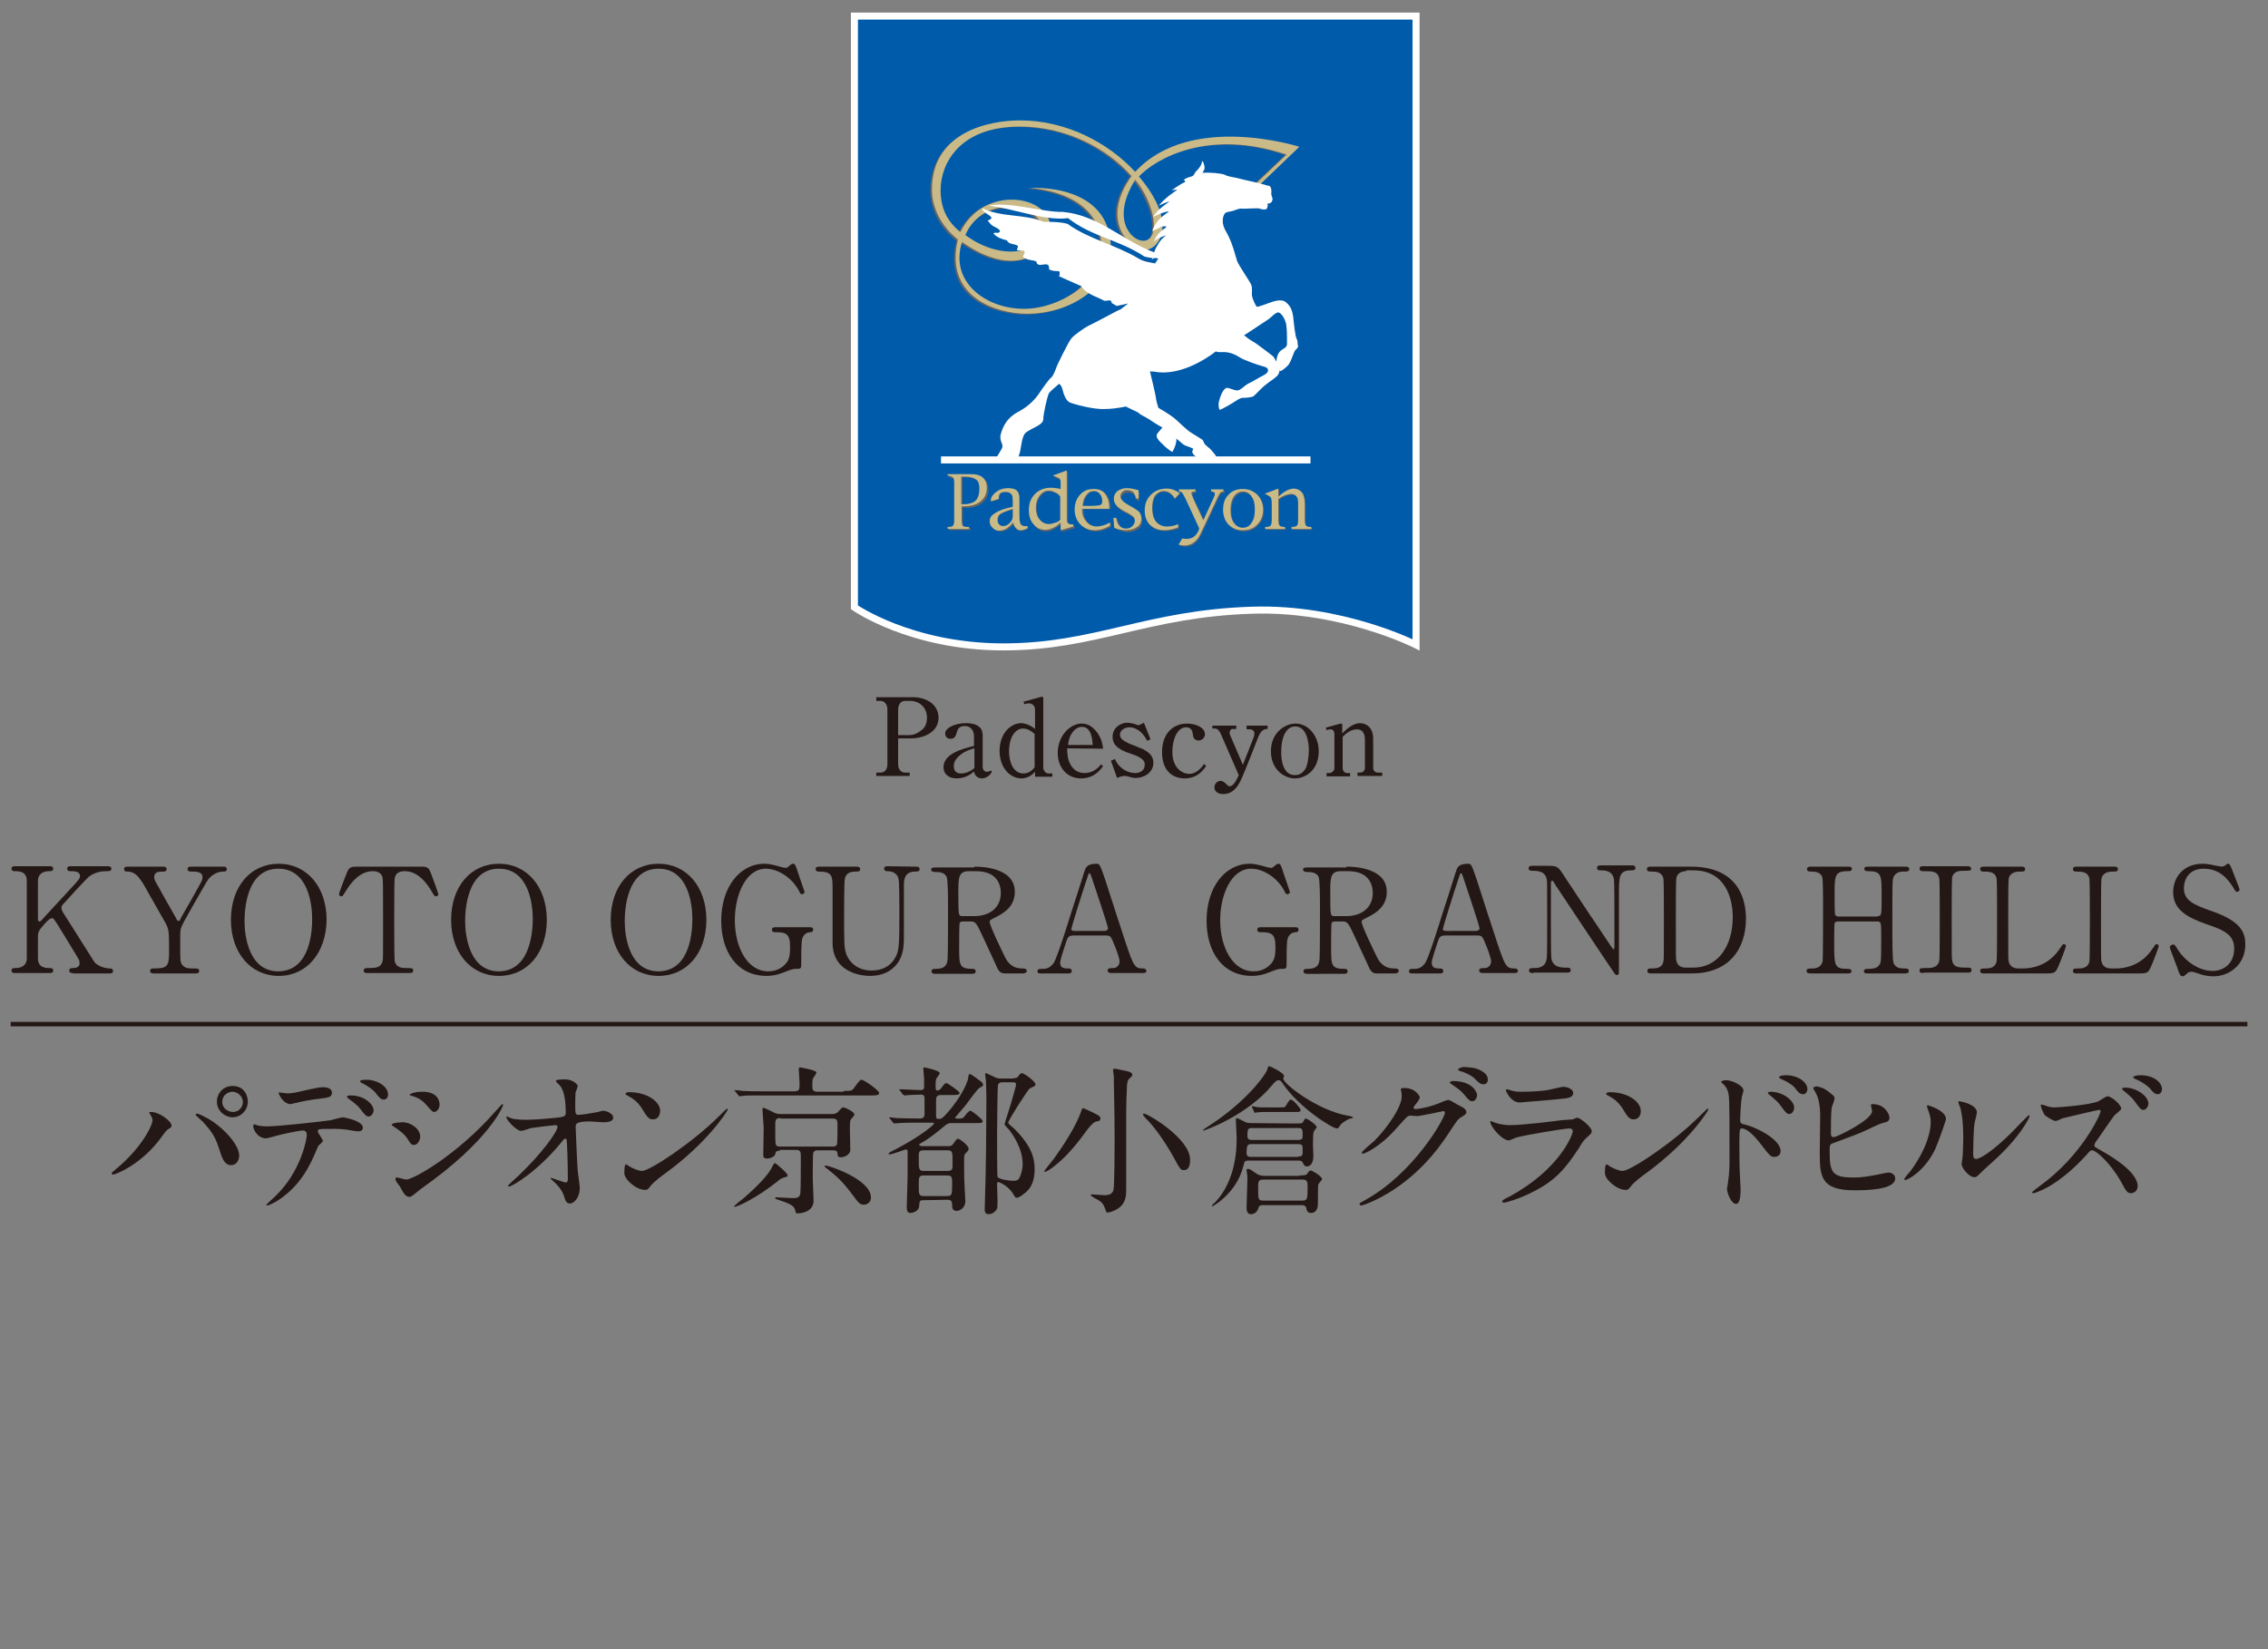 <?xml version="1.0" encoding="utf-8"?>
<!-- Generator: Adobe Illustrator 25.2.1, SVG Export Plug-In . SVG Version: 6.00 Build 0)  -->
<svg version="1.1" id="レイヤー_1" xmlns="http://www.w3.org/2000/svg" xmlns:xlink="http://www.w3.org/1999/xlink" x="0px"
	 y="0px" viewBox="0 0 550 400" style="enable-background:new 0 0 550 400;" xml:space="preserve">
<rect x="0" y="0" width="550" height="400" fill="#808080" stroke="none"/>
<style type="text/css">
	.st0{fill:#005BAB;stroke:#FFFFFF;stroke-width:1.704;stroke-miterlimit:10;}
	.st1{fill:#656464;}
	.st2{fill:#C9BA88;}
	.st3{fill:#FFFFFF;}
	.st4{fill:#231815;}
	.st5{fill:none;stroke:#231815;stroke-width:1.083;}
</style>
<g>
	<g>
		<g>
			<g>
				<g>
					<path class="st0" d="M207.2,147.3c0,0,13.7,9.6,36.1,9.6s34.7-8.1,60.4-8.9c21.8-0.7,39.7,8.4,39.7,8.4V3.9H207.2V147.3z"/>
					<g>
						<g>
							<g>
								<path class="st1" d="M225.6,46.3c0,4.5,2.3,8.9,6.3,12.1c-3.4,14.1,9.6,17.9,16.7,17.9c10.5,0,20.4-6.3,20.4-15.7
									c0-16.3-19.7-14.8-20-14.8c0,0,17.7,0.4,17.7,14.4c0,8.6-10.2,14.9-18.8,14.9c-9.3,0-18.1-6.7-15-16.2
									c13.9,9.8,21.5,1.4,21.5-3.2c0-8.3-16.4-10.8-21.9,0.7c-3.2-2.6-4.8-5.8-4.8-10.2c0-6.4,4.6-15.4,19.2-15.4
									c11.2,0,21,5.2,27.1,12c-7.9,11-0.3,17.9,3.3,17.9c3.2,0,8.2-6.2-1.5-17.8c4.1-4.3,16.8-11.7,35.8-5.3l-7.3,6.9l0.6,0.7
									l9.8-9.4c0,0-26.4-8.5-39.7,6.1c-6.5-7-16.8-12.5-27.9-12.5C239.5,29.6,225.6,32.4,225.6,46.3z M252.2,55.8
									c0,6.3-9.9,8-18.5,1.7C238.2,47,252.2,50,252.2,55.8z M274.9,43.9c4.8,5.9,6.3,14.8,1.9,14.8
									C274.1,58.8,269,53.6,274.9,43.9z"/>
								<path class="st2" d="M226,46c0,4.5,2.3,8.9,6.3,12.1c-3.4,14.1,9.6,18,16.7,18c10.5,0,20.4-6.3,20.4-15.7
									c0-16.3-19.6-14.8-20-14.8c0,0,17.7,0.4,17.7,14.4c0,8.6-10.2,14.9-18.8,14.9c-9.3,0-18.1-6.6-15-16.2
									c14,9.8,21.5,1.4,21.5-3.2c0-8.3-16.3-10.8-21.9,0.8c-3.2-2.6-4.8-5.8-4.8-10.2c0-6.4,4.6-15.4,19.2-15.4
									c11.2,0,21.1,5.2,27.1,12c-7.8,11-0.3,17.9,3.3,17.9c3.2,0,8.3-6.2-1.5-17.8c4.1-4.3,16.8-11.7,35.8-5.3l-7.3,6.9l0.6,0.6
									l9.8-9.4c0,0-26.4-8.5-39.8,6.1c-6.5-7.1-16.8-12.5-27.9-12.5C239.8,29.2,226,32,226,46z M252.6,55.4c0,6.2-9.9,8-18.5,1.6
									C238.6,46.7,252.6,49.7,252.6,55.4z M275.3,43.6c4.8,5.8,6.3,14.8,1.9,14.8C274.4,58.4,269.3,53.2,275.3,43.6z"/>
							</g>
							<g>
								<g>
									<g>
										<path class="st1" d="M233.5,123.1v3.3c0,0.8,0.1,1.2,0.3,1.4c0.2,0.2,0.6,0.3,1.2,0.3h0.4v0.5h-5.2v-0.5h0.1
											c0.7,0,1.1-0.1,1.2-0.3c0.2-0.2,0.3-0.7,0.3-1.4v-8.8c0-0.7-0.1-1.2-0.3-1.4c-0.2-0.2-0.6-0.3-1.2-0.3h-0.1v-0.5h5
											c1.1,0,1.8,0,2.3,0.2c0.5,0.1,0.9,0.3,1.2,0.6c0.7,0.6,1,1.4,1,2.5c0,1.4-0.5,2.5-1.5,3.3c-0.9,0.8-2.3,1.2-4,1.2
											L233.5,123.1L233.5,123.1z M233.5,122.5h0.5c1.2,0,2.2-0.3,2.9-0.9c0.6-0.6,0.9-1.6,0.9-2.8c0-1.1-0.3-1.9-0.8-2.3
											s-1.5-0.7-2.7-0.7h-0.9v6.7C233.4,122.5,233.5,122.5,233.5,122.5z"/>
										<path class="st1" d="M246,126.9c-0.6,0.6-1.1,1.2-1.6,1.5c-0.6,0.3-1.1,0.5-1.8,0.5c-0.6,0-1.1-0.2-1.6-0.7
											c-0.5-0.4-0.7-1-0.7-1.6c0-0.7,0.4-1.3,1.1-1.8c0.6-0.5,1.7-1,3.2-1.4l1.2-0.4v-1.4c0-0.6,0-1-0.1-1.2s-0.3-0.5-0.5-0.6
											c-0.4-0.3-0.8-0.4-1.3-0.4s-0.9,0.1-1.2,0.3c-0.3,0.2-0.4,0.6-0.4,1v0.4l-1.9,0.6v-0.3c0-0.7,0.4-1.3,1.2-2
											c0.8-0.6,1.7-0.9,2.9-0.9c1,0,1.7,0.2,2.1,0.6c0.4,0.4,0.6,1.1,0.6,2v4.1c0,1,0.1,1.7,0.3,2.1c0.2,0.3,0.5,0.5,1.1,0.5
											c0.2,0,0.4,0,0.6,0v0.5c-0.6,0.3-1.1,0.5-1.7,0.5c-0.5,0-0.8-0.2-1.1-0.5C246.3,128.1,246.1,127.5,246,126.9z
											 M245.8,123.6l-0.6,0.1c-1.3,0.4-2.2,0.8-2.6,1.1c-0.4,0.4-0.6,0.8-0.6,1.5c0,0.4,0.1,0.8,0.4,1.1c0.3,0.3,0.6,0.4,1,0.4
											c0.6,0,1.2-0.3,1.8-0.9c0.4-0.4,0.6-0.9,0.6-1.6L245.8,123.6L245.8,123.6z"/>
										<path class="st1" d="M257.3,127.1c-0.6,0.6-1.3,1-1.9,1.4c-0.6,0.3-1.2,0.4-1.7,0.4c-1.2,0-2.1-0.4-2.8-1.4
											c-0.8-0.9-1.2-2-1.2-3.4c0-1.6,0.5-2.9,1.5-3.9s2.2-1.5,3.8-1.5c0.4,0,0.8,0,1.2,0.1c0.4,0.1,0.7,0.1,1.2,0.2v-1.7
											c0-0.4-0.1-0.6-0.2-0.8c-0.1-0.2-0.4-0.3-1-0.5l-0.5-0.2v-0.1l3.3-1.2v11.9c0,0.4,0.1,0.8,0.3,0.9
											c0.2,0.2,0.6,0.3,1.2,0.3h0.1v0.5l-3.2,0.9v-1.9H257.3z M257.3,126.3v-5.7c-0.3-0.4-0.7-0.8-1.3-1
											c-0.5-0.2-1.1-0.4-1.5-0.4c-0.9,0-1.6,0.4-2.2,1.2c-0.6,0.8-0.9,1.7-0.9,3c0,1.2,0.3,2.2,0.9,2.9c0.6,0.7,1.3,1.1,2.3,1.1
											c0.4,0,0.9-0.1,1.4-0.3C256.4,127,256.9,126.7,257.3,126.3z"/>
										<path class="st1" d="M269.4,127v0.8c-1.2,0.7-2.4,1.1-3.6,1.1c-1.4,0-2.6-0.5-3.5-1.5c-0.9-0.9-1.4-2.2-1.4-3.6
											c0-1.5,0.5-2.7,1.3-3.6c0.9-1,1.9-1.5,3.3-1.5c1.2,0,2.1,0.4,2.8,1.2c0.6,0.8,1,1.9,1,3.3v0.3h-6.5c0,0.2,0,0.4,0,0.4
											c0,1.1,0.3,2.1,1,2.8c0.7,0.7,1.6,1.1,2.7,1.1C267.4,127.8,268.4,127.5,269.4,127z M262.7,122.9h1.8
											c1.3,0,2.1-0.1,2.5-0.2c0.3-0.1,0.5-0.5,0.5-0.9c0-0.8-0.2-1.4-0.6-1.9s-0.9-0.7-1.5-0.7c-0.7,0-1.3,0.3-1.8,1
											S262.8,121.8,262.7,122.9z"/>
										<path class="st1" d="M270.5,128.2l-0.2-2.4h0.7v0.2c0.3,1.6,1.1,2.4,2.4,2.4c0.6,0,1.1-0.2,1.5-0.5
											c0.4-0.4,0.6-0.8,0.6-1.3c0-0.3-0.1-0.6-0.4-0.9c-0.2-0.2-0.7-0.6-1.6-1l-0.8-0.4c-1.5-0.8-2.4-1.8-2.4-2.8
											c0-0.8,0.3-1.4,0.9-1.9c0.6-0.4,1.3-0.7,2.3-0.7c0.8,0,1.7,0.2,2.8,0.5v2h-0.7v-0.1c0-0.3-0.1-0.5-0.2-0.7
											s-0.2-0.4-0.3-0.5c-0.1-0.2-0.3-0.3-0.5-0.4s-0.6-0.2-1-0.2c-0.5,0-0.9,0.1-1.2,0.4c-0.3,0.3-0.5,0.6-0.5,1.1
											c0,0.6,0.6,1.3,1.8,2l0.9,0.5c0.9,0.5,1.6,0.9,1.9,1.3s0.5,0.9,0.5,1.5c0,0.8-0.3,1.5-1,2c-0.7,0.5-1.6,0.8-2.7,0.8
											C272.3,128.9,271.3,128.7,270.5,128.2z"/>
										<path class="st1" d="M285.9,127.4v0.8c-1.1,0.4-2.2,0.6-3.3,0.6c-1.4,0-2.7-0.4-3.6-1.3c-0.9-0.9-1.3-2.1-1.3-3.5
											c0-1.6,0.5-2.8,1.5-3.8s2.3-1.5,3.8-1.5c1.2,0,2.3,0.4,3.2,1.1l-1.3,1.3c-0.7-1.2-1.6-1.8-2.7-1.8c-0.8,0-1.5,0.4-2,1.1
											c-0.5,0.8-0.7,1.8-0.7,3c0,1.4,0.3,2.5,1,3.3s1.6,1.2,2.7,1.2C284.2,128,285.1,127.8,285.9,127.4z"/>
										<path class="st1" d="M291.1,128.3l-3.3-7.1c-0.4-0.7-0.7-1.2-0.9-1.4c-0.2-0.3-0.4-0.3-0.7-0.3h-0.1V119h4v0.5H290
											c-0.6,0-0.8,0.1-0.8,0.4c0,0.2,0.1,0.6,0.4,1.3l2.5,5.2l2.4-5.2c0.3-0.6,0.4-1,0.4-1.2c0-0.4-0.3-0.6-0.8-0.6H294V119h3
											v0.5h-0.1c-0.3,0-0.5,0.1-0.8,0.3c-0.2,0.2-0.4,0.7-0.8,1.4l-3.8,8.1c-0.4,0.8-0.7,1.4-1,1.7c-0.2,0.3-0.6,0.6-1,1
											c-0.6,0.4-1.3,0.6-2.1,0.6c-0.4,0-0.9-0.1-1.4-0.2l0.9-1.5c0.4,0.1,0.8,0.2,1.1,0.2c0.7,0,1.2-0.2,1.7-0.5
											c0.5-0.4,0.9-0.9,1.3-1.6L291.1,128.3z"/>
										<path class="st1" d="M301.6,128.9c-1.4,0-2.6-0.5-3.5-1.5c-0.9-0.9-1.3-2.2-1.3-3.6c0-1.5,0.4-2.7,1.3-3.6
											s2.1-1.4,3.5-1.4s2.6,0.5,3.5,1.4c0.9,1,1.4,2.2,1.4,3.6c0,1.5-0.4,2.7-1.4,3.6C304.2,128.4,303.1,128.9,301.6,128.9z
											 M301.6,128.3c0.9,0,1.6-0.4,2.1-1.2c0.5-0.8,0.8-1.9,0.8-3.2c0-1.3-0.3-2.4-0.8-3.2c-0.5-0.8-1.2-1.2-2.1-1.2
											s-1.6,0.4-2.2,1.2c-0.5,0.8-0.8,1.9-0.8,3.2c0,1.4,0.3,2.4,0.8,3.2C300,127.9,300.8,128.3,301.6,128.3z"/>
										<path class="st1" d="M310.2,121.2v5.1c0,0.7,0.1,1.2,0.3,1.4c0.2,0.2,0.6,0.3,1.2,0.3h0.1v0.5H307V128h0.1
											c0.6,0,1-0.1,1.2-0.3c0.2-0.2,0.3-0.7,0.3-1.4v-3.9c0-0.8,0-1.3-0.2-1.5c-0.1-0.2-0.4-0.4-0.9-0.7L307,120v-0.1l3.2-1.2v2
											c0.7-0.7,1.4-1.2,2-1.5s1.2-0.5,1.7-0.5c0.8,0,1.4,0.3,1.9,0.8s0.8,1.5,0.8,3v3.8c0,0.7,0.1,1.2,0.3,1.4
											c0.2,0.2,0.6,0.3,1.2,0.3h0.1v0.5h-4.8V128h0.1c0.6,0,1-0.1,1.2-0.3c0.2-0.2,0.3-0.7,0.3-1.4v-3.9c0-0.9-0.1-1.5-0.4-1.8
											c-0.3-0.4-0.7-0.6-1.3-0.6c-0.5,0-0.9,0.1-1.4,0.3C311.3,120.5,310.8,120.8,310.2,121.2z"/>
									</g>
									<g>
										<path class="st2" d="M233.2,122.8v3.3c0,0.7,0.1,1.2,0.2,1.4c0.2,0.2,0.6,0.3,1.2,0.3h0.4v0.5h-5.2v-0.5h0.1
											c0.6,0,1.1-0.1,1.2-0.3c0.2-0.2,0.3-0.7,0.3-1.4v-8.9c0-0.7-0.1-1.2-0.3-1.4c-0.2-0.2-0.6-0.4-1.2-0.4h-0.1V115h5
											c1.1,0,1.8,0,2.3,0.2c0.5,0.1,0.9,0.3,1.2,0.6c0.7,0.6,1,1.4,1,2.5c0,1.4-0.5,2.5-1.5,3.3s-2.3,1.2-4,1.2
											C233.8,122.8,233.2,122.8,233.2,122.8z M233.2,122.3h0.5c1.2,0,2.3-0.3,2.9-0.9c0.6-0.6,0.9-1.6,0.9-2.8
											c0-1.1-0.2-1.9-0.8-2.3c-0.5-0.4-1.4-0.7-2.7-0.7h-0.9v6.7C233.1,122.3,233.2,122.3,233.2,122.3z"/>
										<path class="st2" d="M245.7,126.7c-0.5,0.6-1.1,1.1-1.6,1.5c-0.6,0.3-1.1,0.5-1.8,0.5c-0.6,0-1.2-0.2-1.6-0.7
											c-0.5-0.4-0.7-1-0.7-1.6c0-0.7,0.3-1.3,1.1-1.8c0.7-0.5,1.7-1,3.3-1.4l1.2-0.3v-1.4c0-0.6-0.1-1-0.1-1.2
											c-0.1-0.2-0.2-0.4-0.4-0.6c-0.4-0.3-0.8-0.4-1.3-0.4s-0.9,0.1-1.2,0.3c-0.2,0.2-0.4,0.6-0.4,1v0.4l-1.9,0.6v-0.3
											c0-0.7,0.4-1.3,1.3-2c0.8-0.6,1.7-0.9,2.9-0.9c0.9,0,1.7,0.2,2.1,0.6c0.4,0.4,0.6,1,0.6,1.9v4.1c0,1,0.1,1.7,0.3,2.1
											c0.2,0.3,0.5,0.5,1.1,0.5c0.2,0,0.4,0,0.6,0v0.5c-0.6,0.3-1.1,0.5-1.7,0.5c-0.5,0-0.8-0.2-1.1-0.5
											C246,127.8,245.8,127.3,245.7,126.7z M245.6,123.4l-0.5,0.2c-1.3,0.4-2.2,0.8-2.6,1.1c-0.4,0.3-0.6,0.8-0.6,1.4
											c0,0.4,0.1,0.8,0.4,1.1c0.3,0.3,0.6,0.4,1,0.4c0.6,0,1.2-0.3,1.7-0.9c0.4-0.4,0.6-0.9,0.6-1.7L245.6,123.4L245.6,123.4z"
											/>
										<path class="st2" d="M257.1,126.8c-0.6,0.6-1.3,1.1-1.9,1.3c-0.6,0.3-1.2,0.4-1.7,0.4c-1.1,0-2.1-0.4-2.9-1.4
											c-0.8-0.9-1.1-2-1.1-3.4c0-1.6,0.5-2.9,1.5-3.9s2.3-1.5,3.8-1.5c0.3,0,0.8,0,1.2,0.1c0.4,0,0.8,0.1,1.2,0.2v-1.7
											c0-0.4-0.1-0.6-0.2-0.8c-0.2-0.1-0.4-0.3-1-0.5l-0.6-0.2v-0.1l3.3-1.2V126c0,0.4,0.1,0.8,0.3,0.9c0.2,0.2,0.6,0.3,1.2,0.3
											h0.1v0.5l-3.1,0.9v-1.8H257.1z M257.1,126.1v-5.7c-0.3-0.4-0.7-0.8-1.3-1c-0.5-0.3-1-0.4-1.5-0.4c-0.9,0-1.6,0.4-2.2,1.2
											c-0.6,0.8-0.9,1.7-0.9,2.9c0,1.2,0.3,2.2,0.9,2.9c0.6,0.7,1.3,1.1,2.3,1.1c0.4,0,0.9-0.1,1.3-0.3
											C256.2,126.8,256.6,126.5,257.1,126.1z"/>
										<path class="st2" d="M269.2,126.7v0.8c-1.2,0.7-2.4,1.1-3.7,1.1c-1.4,0-2.6-0.5-3.5-1.4s-1.4-2.2-1.4-3.6
											c0-1.5,0.5-2.7,1.3-3.6c0.9-1,2-1.4,3.3-1.4s2.2,0.4,2.8,1.2c0.6,0.8,1,1.9,1,3.3v0.3h-6.6c0,0.2,0,0.3,0,0.4
											c0,1.1,0.4,2,1.1,2.8s1.5,1.1,2.6,1.1C267.2,127.6,268.2,127.3,269.2,126.7z M262.5,122.7h1.8c1.3,0,2.1-0.1,2.5-0.2
											c0.3-0.1,0.5-0.4,0.5-0.9c0-0.7-0.2-1.4-0.6-1.8c-0.4-0.5-0.8-0.7-1.5-0.7s-1.3,0.3-1.8,1
											C262.9,120.7,262.6,121.6,262.5,122.7z"/>
										<path class="st2" d="M270.2,128l-0.2-2.4h0.7v0.2c0.3,1.6,1.1,2.4,2.4,2.4c0.6,0,1.1-0.2,1.5-0.6s0.6-0.8,0.6-1.3
											c0-0.3-0.1-0.6-0.3-0.9c-0.2-0.2-0.7-0.6-1.6-1.1l-0.8-0.4c-1.6-0.9-2.4-1.8-2.4-2.9c0-0.8,0.3-1.4,0.9-1.9
											c0.6-0.4,1.3-0.7,2.3-0.7c0.8,0,1.7,0.2,2.8,0.5v2h-0.7v-0.2c0-0.3-0.1-0.5-0.2-0.7s-0.2-0.4-0.3-0.5
											c-0.1-0.2-0.3-0.3-0.5-0.4s-0.6-0.2-1.1-0.2s-0.8,0.1-1.1,0.4c-0.3,0.3-0.5,0.6-0.5,1.1c0,0.6,0.6,1.3,1.8,2l0.9,0.5
											c0.9,0.5,1.6,1,1.9,1.3c0.3,0.4,0.5,0.9,0.5,1.6c0,0.8-0.3,1.5-1,2s-1.6,0.8-2.7,0.8C272.1,128.6,271.1,128.4,270.2,128z"
											/>
										<path class="st2" d="M285.7,127.1v0.8c-1.1,0.4-2.2,0.7-3.2,0.7c-1.5,0-2.7-0.4-3.6-1.3c-0.9-0.9-1.3-2-1.3-3.5
											c0-1.6,0.5-2.8,1.5-3.8s2.3-1.5,3.8-1.5c1.2,0,2.2,0.4,3.2,1.1l-1.2,1.3c-0.7-1.2-1.6-1.8-2.7-1.8c-0.8,0-1.5,0.4-2.1,1.1
											c-0.5,0.8-0.7,1.8-0.7,3c0,1.4,0.3,2.5,0.9,3.3c0.7,0.8,1.6,1.2,2.7,1.2C284,127.7,284.9,127.5,285.7,127.1z"/>
										<path class="st2" d="M290.8,128.1l-3.3-7.1c-0.4-0.7-0.6-1.2-0.8-1.5c-0.2-0.2-0.4-0.3-0.7-0.3h-0.1v-0.5h4v0.5h-0.2
											c-0.5,0-0.8,0.1-0.8,0.4c0,0.2,0.2,0.6,0.5,1.4l2.4,5.2l2.4-5.2c0.3-0.6,0.4-1,0.4-1.2c0-0.4-0.3-0.6-0.8-0.6h-0.1v-0.5h3
											v0.5h-0.1c-0.3,0-0.5,0.1-0.7,0.3c-0.2,0.3-0.5,0.7-0.8,1.5l-3.8,8.1c-0.4,0.8-0.7,1.4-1,1.7c-0.2,0.3-0.6,0.6-1,0.9
											c-0.6,0.4-1.3,0.6-2.1,0.6c-0.4,0-0.9-0.1-1.4-0.2l0.9-1.5c0.4,0.1,0.8,0.1,1.1,0.1c0.7,0,1.2-0.2,1.7-0.5
											c0.5-0.4,0.9-0.9,1.2-1.6L290.8,128.1z"/>
										<path class="st2" d="M301.4,128.6c-1.5,0-2.6-0.5-3.5-1.4s-1.3-2.2-1.3-3.6c0-1.5,0.4-2.7,1.3-3.6c0.9-1,2.1-1.4,3.5-1.4
											s2.6,0.5,3.5,1.4s1.4,2.2,1.4,3.6c0,1.5-0.5,2.7-1.4,3.6C304,128.2,302.8,128.6,301.4,128.6z M301.4,128
											c0.9,0,1.6-0.4,2.1-1.2c0.6-0.8,0.8-1.9,0.8-3.2c0-1.4-0.2-2.4-0.8-3.2c-0.5-0.8-1.2-1.2-2.1-1.2s-1.6,0.4-2.2,1.2
											c-0.5,0.8-0.8,1.9-0.8,3.2c0,1.3,0.2,2.4,0.8,3.2C299.8,127.6,300.5,128,301.4,128z"/>
										<path class="st2" d="M310,121v5.1c0,0.7,0.1,1.2,0.3,1.4c0.2,0.2,0.6,0.3,1.2,0.3h0.1v0.5h-4.8v-0.5h0.2
											c0.6,0,0.9-0.1,1.1-0.3c0.2-0.2,0.3-0.7,0.3-1.4v-3.9c0-0.8-0.1-1.3-0.2-1.5s-0.4-0.4-0.9-0.7l-0.5-0.2v-0.1l3.2-1.2v2
											c0.7-0.7,1.4-1.2,2-1.5s1.2-0.5,1.7-0.5c0.8,0,1.4,0.3,1.9,0.8s0.8,1.6,0.8,3v3.8c0,0.7,0.1,1.2,0.3,1.4
											c0.2,0.2,0.6,0.3,1.2,0.3h0.1v0.5h-4.8v-0.5h0.1c0.6,0,1-0.1,1.2-0.3c0.2-0.2,0.3-0.7,0.3-1.4v-3.9c0-0.9-0.1-1.5-0.4-1.8
											c-0.3-0.4-0.7-0.6-1.3-0.6c-0.4,0-0.9,0.1-1.4,0.3C311.1,120.3,310.6,120.6,310,121z"/>
									</g>
								</g>
							</g>
							<g>
								<g>
									<g>
										<g>
											<g>
												<path class="st3" d="M314.4,82.1c-0.3-0.7-0.6-3.3-0.8-5.3c-0.3-2-0.9-2.8-1.9-3.6c-1.1-0.8-3.2,0-4,0.3s-2.7,1-2.9,0.9
													c-0.3-0.2-1.1-2-1.2-2.7s0.2-1.8-0.2-2.7c-0.4-0.9-3-4.6-3.4-5.7c-0.4-1.2-1.1-4.4-2.6-7c-1.6-2.6-0.6-4.3-0.3-4.6
													c0.3-0.3,1.2-0.4,1.7-0.5s1.6-0.7,2.3-0.6c0.7,0.1,3.9-0.2,4.4,0s1.3,0.3,1.6,0.1c0.3-0.2,0.5-1.2,0.1-1.3
													c0,0,0.1,0.1,0.7-0.1c0.6-0.2,0.7-0.8,0.7-1.1s-0.4-0.8-0.3-1.5c0.1-0.6-0.1-1.5-0.5-1.6c-0.4-0.2,0,0.1-0.8-0.2
													c-1.9-0.6-4.6-1.1-6.1-1.5c-1.4-0.4-2.8-0.5-3.7-0.9c0,0-0.1,0-0.1-0.1c-1.1-0.4-3.7-0.6-5.5-0.5c0.1-0.1,0.4-0.6,0.5-1
													s-0.2-1.5-0.5-1.9c0,0-0.2,0.5-0.3,0.9c-0.1,0.4-1,1.5-1.3,1.7c-0.2,0.2-0.5,1-0.8,1.1c-0.3,0.2-1.5,0.3-2.2,1
													c0.2-0.1,0.6,0.3,0.3,0.5c-0.4,0.1-2,1.1-3.2,2c0,0,1-0.3,1.4-0.1c-0.4,0.1-3.2,2.1-4.5,3.8c0,0,1.7-0.9,2.6-1
													c-0.3,0.2-3.1,2-4,3.8c0.3-0.3,3-1.5,3.9-1.4c-0.9,0.7-3.3,2-4.1,4.9c0.2-0.4,1.3-0.6,1.8-1s1.9-0.4,1.6-0.1
													c-0.3,0.4-2.2,1.2-3,3.6c0.4-0.7,2.4-1.5,3-1.6c-1.5,1-2,2.3-2.4,2.9l0,0c-0.2,0.3-0.3,0.7-0.5,1.2
													c-7.6-2.8-13.5-9-22.1-9.8c-5.1,0.1-13-2.6-18.1-1.5c5.6,0.5,13.7,3.8,19.3,3c5.7,4.5,12.3,5.2,18.5,9.3
													c0.6,0.2,1.3,0.3,2,0.4c-0.1,0.2-0.1,0.3-0.2,0.4c0.1-0.1,0.3-0.2,0.5-0.4c0.4,0,0.8,0,1.1,0.1
													c-0.3,0.5-0.6,0.9-0.8,1.2c-1.3-0.3-2.7-0.4-4-1.2c-5.7-3.4-12.1-4.7-17.2-8.4c-1.8-0.5-3.8-0.5-5.8-0.5
													c-4.9-2-10.1-1-14.9-3.3c-0.1,1.4,4,2.1,1.3,3l0.7,0.8c0.6,0.8,2.2,1,2.3,1.8c-0.3,0.7-1,0.1-1.6,0.5
													c0.8,1,2.1,1.4,3.3,1.7c0.4,1.1,1.9,0.7,2.7,1.4l-0.3,1l1.7,0.1c0.5,0.5-0.2,1-0.2,1.5c1,0.9,2.2,0.7,3.2,1.1
													c0.3,2.1,3.3-0.7,3.1,1.9c0.7,0.5,1.6,0.4,2.5,0.5c0.1,0.4,0.2,0.8-0.1,1.2l5.4,2.4c1.2,1.9,3.4,2.4,5.5,3.5
													c0.7,0.3,1.8-0.6,1.9,0.6c0.4,0.2,0.8,0.5,1.2,0.7c1-0.2,2-0.4,2.8-0.6l-1.8,1.4c-0.6,0.2-2.2,1.1-3.9,2
													c-1.6,0.8-3.2,1.7-3.7,1.9c-1.1,0.5-3.8,2.4-4.4,3.2c-0.7,0.8-3.3,6.2-3.5,6.7c-0.2,0.6-0.9,2.4-1.3,2.7
													c-0.5,0.3-2.2,2.7-3,3.9c-0.8,1.2-2.4,3.1-5.1,4.5c-2.8,1.5-3.7,3.6-4.2,5.4s0.9,2.4,0.2,3.6c-0.1,0.1-0.8,1.4-1.2,2
													h5.2c0.9-1.6,0.6-4.9,1.9-6c1.4-1.1,4.2-1.8,4.2-3.2c0-1.4,1-5.5,1.3-6.2c0.4-0.7,1.7-1.6,2.5-2.4
													c0.3,0.1,0.7,0.6,0.9,1.5c0.2,0.9,0.8,2.6,1.7,3c0.9,0.4,5.9,1.8,8.6,1.6c1.5,0,2.8-0.2,4-0.4c0.3-0.1,0.7-0.1,1-0.2
													c1.1,0.5,2.2,1.1,3.1,1.5c0.3,0.5,1.5,0.9,2.4,1.5s2.1,1.4,3.4,2.1c0,0-0.4,0.4-1.2,1.4c-0.7,1,0.6,2,1.3,2.7
													c0.6,0.7,2.1,1.8,2.3,1.8c0.1-0.1,1-1.6,1-3.2c0,0,0.5,0.4,1.2,1c0.8,0.9,1.9,0.8,2.9,1.5c0,0.1-0.8,0.7,0.4,1.7
													c1.2,1,3.1,0.3,5.2,0.2c-0.1-0.3-1-1.3-1.4-1.8c-0.4-0.4-1.4-1.1-1.5-1.4c-0.2-0.2-0.2-0.7-0.6-1s-2.8-1.7-3.3-2.1
													s-1.6-1.4-3-2.7c-1.4-1.3-4.1-2.7-4.3-2.9c-0.1-0.2-0.6-2.1-0.6-2.5s-1.3-5.8-1.4-6.2v-0.1c0.4,0,0.9,0,1.3,0.1
													c5.5,0.9,11.5-2.5,14.7-5c0.2,0.3,0.8,0.2,1.9,0.2s2.5,0.4,3.7,1.2c1.2,0.8,4.8,2,5.6,2.2c0.8,0.2,1.4,0.4,1.4,1
													s-0.5,0.9-1.2,1.3c-0.7,0.3-2.9,1.7-3.5,1.9c-0.5,0.2-1.2,0.9-2.1,1.5c-0.8,0.5-1.7-0.1-2.9-0.4c-1.2-0.3-2,2.5-2.2,3.3
													s0,2,0.2,2c0.3,0,3.1-1.6,3.5-1.9c0.5-0.3,1.4-1,2.1-1s2.1-0.1,2.6-0.4c0.5-0.4,2.1-2.2,3.1-2.9
													c0.8-0.7,1.8-1.2,2.7-2.1c0.3-0.4,0.5-0.9,0.5-1.3c0.1,0.2,0.2,0.2,0.3,0.2c0.3-0.1,1.8-1.2,2.1-1.9
													c0.4-0.6,1.1-2.7,1.3-3c0.2-0.3,0.5-0.4,0.8-1C314.6,83.3,314.8,82.8,314.4,82.1L314.4,82.1z M312.1,81.9
													c0,0.4,0,1.4,0,1.6c0,0.3-0.1,0.7-1.3,1.4c-1,0.6-1.2,2-1.3,2.8c-0.3-0.6-0.6-1.1-0.7-1.2c-0.3-0.3-3.1-2.4-3.8-2.9
													c-0.7-0.6-1.7-0.9-3.3-2.3c0.3-0.1,5-3.3,5.8-3.8s1.9-1.9,2.6-1.7c0.7,0.2,1.5,1.5,1.8,2.8
													C312.1,79.9,312.1,81.5,312.1,81.9z"/>
											</g>
										</g>
									</g>
								</g>
								<rect x="228.2" y="110.7" class="st3" width="89.6" height="1.7"/>
							</g>
						</g>
					</g>
				</g>
			</g>
		</g>
		<path class="st4" d="M217.8,178.3v-6.2c0-1.3,0.7-2.1,1.7-2.1h1.1c0.8,0,1.6,0.1,2.5,0.7c1.2,0.8,1.7,2.1,1.7,3.4
			c0,1.1-0.4,2.3-1.1,2.8c-1.4,1.2-2.4,1.4-3.2,1.4L217.8,178.3L217.8,178.3z M212.5,170h1c1,0,1.7,0.8,1.7,2.1v13.2
			c0,1.3-0.6,2.1-1.7,2.1h-1v0.8h8.1v-0.8h-1.1c-1,0-1.7-0.8-1.7-2.1v-6.2h2.9c3.8,0,6.9-1.8,6.9-5c0-3-2.6-5-6.3-5h-8.8L212.5,170
			L212.5,170z"/>
		<path class="st4" d="M236.3,186.3c-1.6,1.3-2.9,1.3-3.2,1.3c-1.1,0-1.8-0.5-1.8-1.8c0-1.2,0.8-2.1,1.7-2.8
			c1.2-0.9,2.5-1.3,3.3-1.5V186.3z M236.3,180.9c-2.9,0.7-7.5,1.9-7.5,5.2c0,1.6,1.2,2.7,3.2,2.7c2.2,0,3.7-1.2,4.2-1.7
			c0.2,1.3,1.2,1.7,1.9,1.7c1.3,0,2.4-1.2,2.4-1.7c0-0.1-0.1-0.2-0.1-0.2l-0.3,0.1c-0.2,0.1-0.5,0.2-0.7,0.2c-0.8,0-1.1-0.6-1.1-1.3
			v-7.8c-0.1-0.8-0.2-1.4-1.1-2c-1-0.7-2.4-0.7-3-0.7c-2.5,0-5,1.1-5,2.5c0,0.5,0.3,1.3,1.3,1.3c1.1,0,1.3-0.8,1.6-1.8
			c0.3-1.1,1.1-1.3,1.9-1.3c1.5,0,2.2,1.2,2.2,2.5v2.3H236.3z"/>
		<path class="st4" d="M250.9,186.1c-0.3,0.4-1.2,1.5-2.7,1.5c-2.7,0-3.5-3.2-3.5-5.3c0-3.5,1.5-5.6,3.4-5.6c1.4,0,2.4,1,2.8,1.3
			V186.1z M248.2,170.2l0.2,0.6c0.6-0.2,1-0.2,1.2-0.2c0.7,0,1.4,0.6,1.4,1.5v4.7c-1.2-1-2.6-1.4-3.4-1.4c-2.4,0-5.2,2.4-5.2,6.7
			s2.7,6.7,5.3,6.7c1.7,0,2.7-1,3.3-1.6v1.2h4.2v-0.8h-1c-0.7,0-1.2-0.8-1.2-1.4v-16.9c0-0.2-0.1-0.3-0.3-0.3c-0.1,0-0.2,0-0.5,0.1
			L248.2,170.2z"/>
		<path class="st4" d="M259,180.7c0.1-0.9,0.3-2,1.1-3.1c0.4-0.5,1.1-1.3,2.3-1.3c2.4,0,2.5,3.4,2.6,4.4L259,180.7L259,180.7z
			 M267.5,181.6c-0.1-1-0.3-2.3-1.4-3.9c-0.7-0.9-1.8-2.2-3.8-2.2c-2.8,0-5.8,3-5.8,7.1c0,3.8,2.5,6.2,5.6,6.2c3.2,0,4.7-2,5.4-3
			l-0.5-0.4c-1,1.3-2.4,2.1-4,2.1c-2.1,0-3-1.4-3.3-1.9c-0.9-1.4-0.9-3.2-0.9-4.1L267.5,181.6L267.5,181.6z"/>
		<path class="st4" d="M279,179.3l-0.8,0.4c-1.7-3.3-3.9-3.3-4.3-3.3c-1,0-2.3,0.6-2.3,1.8c0,0.3,0.1,0.6,0.3,0.9
			c0.3,0.4,1.5,1.2,3.1,1.7c0.7,0.3,1.4,0.6,2.2,0.9c1.4,0.8,2.5,1.6,2.5,3.3c0,2.4-2.3,3.7-4.3,3.7c-0.2,0-0.6,0-1.6-0.3
			c-0.2-0.1-0.8-0.2-1.2-0.2c-0.2,0-0.9,0.1-1.7,0.5l-1.5-4.2l1-0.4c0.3,0.7,0.5,1.1,1,1.6c1,1.1,2.4,1.8,3.9,1.8c1,0,2.3-0.5,2.3-2
			c0-0.2,0-0.5-0.1-0.7c-0.4-0.9-2-1.6-3.3-2c-0.7-0.2-1.4-0.5-2-0.8c-1.3-0.7-2.4-1.5-2.4-3.3c0-2.3,2.1-3.4,3.5-3.4
			c0.7,0,1.5,0.2,1.8,0.3c0.1,0,0.8,0.3,0.9,0.3c0.2,0,0.7-0.2,1.4-0.6L279,179.3z"/>
		<path class="st4" d="M292.5,185.8c-0.8,1.1-2.2,3-5.2,3c-2.5,0-5.5-1.4-5.5-6.4c0-4.2,2.4-6.9,6.1-6.9c2,0,4.3,0.9,4.3,2.6
			c0,0.9-0.8,1.5-1.5,1.5c-0.2,0-1.3,0-1.4-1.3c-0.1-0.7-0.2-1.9-1.7-1.9c-2.1,0-3.3,3-3.3,5.9c0,4.2,2.6,5.4,4.1,5.4
			c1.2,0,2.4-0.7,3.6-2.4L292.5,185.8z"/>
		<path class="st4" d="M307.3,176.8c-1.3,0-1.8,1.2-2.1,1.8c-1.1,2.8-2.8,7.2-4,10c-0.6,1.3-1.7,4-4.6,4c-1.4,0-2.1-0.8-2.1-1.6
			c0-0.9,0.7-1.6,1.5-1.6c0.2,0,0.7,0.1,1.2,0.6c0.7,0.7,0.7,0.7,1,0.7c0.6,0,1.3-0.6,2.2-2.7l-4.4-10.1c-0.3-0.6-0.7-1.2-1.4-1.2
			H294V176h5.8v0.8H299c-0.6,0-0.8,0.5-0.8,0.9c0,0.3,0,0.4,0.2,0.8l3,7c0.1-0.2,2.5-6.3,2.7-6.9c0-0.2,0.1-0.4,0.1-0.7
			c0-0.6-0.5-1-1.1-1h-0.8V176h5.1v0.8H307.3z"/>
		<path class="st4" d="M314.1,176.2c2.8,0,3.3,3.9,3.3,5.7c0,1.6-0.3,3.8-0.9,4.7c-0.9,1.3-1.9,1.4-2.5,1.4c-2.9,0-3.3-3.7-3.3-5.5
			C310.7,178.5,312,176.2,314.1,176.2L314.1,176.2z M319.8,182.2c0-3.8-2.6-6.7-5.6-6.7c-2.6,0-6,2.2-6,6.7c0,4.4,3.2,6.6,5.8,6.6
			C316.6,188.8,319.8,186.8,319.8,182.2L319.8,182.2z"/>
		<path class="st4" d="M321.5,176.5l3.2-0.9c0.4-0.1,0.4-0.1,0.5-0.1c0.2,0,0.3,0.1,0.3,0.3v2.1c0.9-0.9,2.5-2.5,4.3-2.5
			c1.3,0,3.2,0.8,3.2,3.8v7.1c0,0.5,0.4,1.1,1.1,1.1h1.1v0.8h-6v-0.8h0.6c0.6,0,1.2-0.4,1.2-1.1v-6.9c0-1.5-0.6-2.5-1.9-2.5
			c-1.4,0-2.5,0.8-3.5,1.8v7.6c0,0.6,0.4,1.2,1.1,1.2h0.7v0.8h-5.7v-0.8h0.7c0.5,0,1.2-0.5,1.2-1.2v-8.1c0-0.5-0.1-1.3-0.9-1.3
			c-0.2,0-0.5,0-1,0.2L321.5,176.5z"/>
		<line class="st5" x1="2.6" y1="248.4" x2="545" y2="248.4"/>
		<g>
			<path class="st4" d="M36.5,270.4c-0.2-0.4-0.3-0.4-0.3-0.5c0-0.2,0.2-0.2,0.4-0.2c2.1,0,5,2.3,5,3.3c0,0.4-0.2,0.5-0.7,0.8
				c-0.6,0.4-0.8,0.7-1.6,1.8c-4.8,6.8-11.3,9.3-11.9,9.3c-0.2,0-0.3-0.2-0.3-0.3c0-0.2,0.1-0.3,1.1-1.1c6-5,8.8-10.4,8.8-11.9
				C36.9,271.1,36.7,270.8,36.5,270.4z M47.8,270.1c0.2,0,2,0.7,3.9,2c2.8,1.9,6.3,5.6,6.3,8.2c0,0.6-0.3,2.3-2,2.3
				c-1.4,0-2.1-1.4-2.7-3.5c-0.9-2.7-1.4-4.1-4.1-7c-0.3-0.3-1.8-1.6-1.8-1.8C47.5,270.3,47.6,270.1,47.8,270.1z M60.1,267.2
				c0,2.1-1.7,3.8-3.7,3.8c-1.8,0-3.8-1.5-3.8-3.8c0-2,1.5-3.8,3.8-3.8C59.3,263.4,60.1,265.8,60.1,267.2z M53.9,267.3
				c0,1.6,1.5,2.4,2.6,2.4c1.7,0,2.4-1.5,2.4-2.4c0-1.5-1.4-2.5-2.5-2.5C55.4,264.8,53.9,265.5,53.9,267.3z"/>
			<path class="st4" d="M78.3,276.7c0,0.3-0.9,1-1.1,1.2c-0.1,0.2-1.6,3.8-2,4.4c-3.8,7.6-9.9,10.1-10.4,10.1
				c-0.2,0-0.2-0.1-0.2-0.2s1.8-1.7,2.1-2c6.5-6.2,7.7-14.3,7.7-14.8s-0.1-1.2-0.9-1.2c-1,0-4.6,0.8-6.2,1.2
				c-0.4,0.1-2.4,0.7-2.8,0.7c-2,0-3.1-2.1-3.1-3c0-0.2,0.1-0.4,0.3-0.4c0.1,0,0.5,0.2,0.6,0.2c0.5,0.2,1.7,0.3,2.5,0.3
				c2.5,0,12.7-1.1,15.4-1.5c0.5-0.1,2.5-0.7,2.9-0.7c0.5,0,4.9,0.9,4.9,2.5c0,0.7-0.6,0.9-1.1,0.9c-0.4,0-2.4-0.3-2.7-0.4
				c-0.8-0.1-1.9-0.2-2.8-0.2c-1.3,0-3.7,0-4,0.1c-0.3,0.2-0.4,0.4-0.3,0.6C77.1,274.8,78.3,276.4,78.3,276.7z M69.6,265.2
				c1.2,0,1.6-0.1,5.6-1c1-0.2,2.3-0.5,3.1-0.5c0.8,0,2.2,0.2,2.2,1.3c0,1.1-0.7,1.2-3,1.5c-2,0.2-4.6,0.7-5.2,0.9
				c-0.2,0-1.7,0.4-1.8,0.4c-1.9,0-3.1-2.7-2.9-2.8C67.5,264.9,69.3,265.2,69.6,265.2z M90.6,269.3c0,0.6-0.5,1.5-1.2,1.5
				c-0.5,0-0.9-0.3-2-1.8c-0.5-0.6-0.8-1-2.7-2.4c-0.2-0.1-0.6-0.5-0.6-0.6s0.4-0.3,0.7-0.3C88.4,265.6,90.6,267.9,90.6,269.3z
				 M94.1,265.5c0,0.5-0.3,1.2-1,1.2c-0.8,0-1.3-0.7-2-1.6c-0.5-0.7-2-1.8-3.3-2.4c-0.4-0.2-0.5-0.3-0.5-0.4c0-0.4,1.2-0.4,1.5-0.4
				C90.9,261.8,94.1,263.2,94.1,265.5z"/>
			<path class="st4" d="M101.9,275.7c0,0.8-0.6,2-1.5,2c-0.6,0-0.8-0.2-1.4-1.2c-0.8-1.4-2.2-2.4-3.6-3.3c-0.1-0.1-0.4-0.2-0.4-0.4
				c0-0.5,2.2-0.6,2.7-0.6C99.5,272.2,101.9,273.7,101.9,275.7z M97,287.8c-0.1-0.2-0.8-1-0.9-1.2s-0.2-0.5-0.2-0.7s0.1-0.3,0.4-0.3
				c0.4,0,1.8,0.5,2.2,0.5c1.7,0,12.3-5.9,21.6-16.5c0.2-0.2,1.6-1.8,1.7-1.8s0.2,0,0.2,0.2c0,0.4-3.5,8.8-19.7,20.2
				c-0.5,0.3-2.4,2.1-2.9,2.1C98.4,290.3,98,289.7,97,287.8z M106.6,267.9c0,0.9-0.6,1.8-1.3,1.8c-0.4,0-0.6-0.2-2-1.8
				c-1.1-1.3-2.4-1.8-3.4-2.1c-0.2,0-0.6-0.2-0.6-0.3c0-0.1,1.1-0.7,3-0.7C106.6,264.7,106.6,267.7,106.6,267.9z"/>
			<path class="st4" d="M124.6,271.4c1.3,0.2,2.9,0.2,3.2,0.2c2.1,0,7.9-0.5,8.5-0.7c0.6-0.1,0.9-0.4,0.9-0.9c0-5.1-1.1-6.3-1.5-6.8
				c-0.2-0.2-0.9-0.8-0.9-1c0-0.4,1.8-0.4,2.2-0.4c1.9,0,3.1,1.2,3.1,1.6c0,0.2-0.4,1.3-0.5,1.5c-0.1,0.5-0.1,2.6-0.1,3.2
				c0,1.9,0,2.3,0.8,2.3s3.2-0.4,4.2-0.6c0.3,0,1.5-0.4,1.8-0.4c0.4,0,2.4,0.5,2.4,1.7c0,1.1-1.9,1.1-2.4,1.1s-2.7-0.2-3.2-0.2
				c-3.5,0-3.5,0.6-3.5,1.4c0,0.6,0.4,9.7,0.5,10.6c0.1,0.7,0.5,3.7,0.5,4.2c0,2.1-1.3,3.7-2.4,3.7c-0.9,0-1.1-0.7-1.5-2
				c-0.4-1.2-1.5-2.5-2.3-3.2c-0.1-0.1-0.9-0.8-0.9-0.9s0.1-0.1,0.2-0.1c0.1,0,3.1,1.1,3.5,1.1c0.5,0,0.5-0.6,0.5-0.9
				c0-4.3-0.2-9.3-0.3-9.5c0-0.2-0.2-0.2-0.4-0.2s-0.3,0.1-0.9,0.9c-5.7,7-11.9,10.7-12.7,10.7c-0.1,0-0.2-0.1-0.2-0.2
				c0-0.2,2.1-2,2.5-2.4c5.5-5.2,9.5-10.7,9.5-11.9c0-0.2-0.2-0.4-0.4-0.4c-0.7,0-5.3,0.6-6,0.7c-0.4,0.1-2,0.7-2.4,0.7
				c-1.2,0-3.6-2.7-3.6-3.3c0-0.2,0.2-0.2,0.2-0.2C123.3,271,124.4,271.4,124.6,271.4z"/>
			<path class="st4" d="M161.6,284.4c-1,0.7-3,2.2-3.8,3.2c-0.7,0.9-0.8,1-1.4,1c-2.1,0-5-2.5-5-4.1c0-0.3,0-2.1,0.4-2.1
				c0.2,0,1,0.7,1.2,0.7c0.5,0.3,1.8,0.9,2.7,0.9c1.9,0,12.3-6.9,18.8-13.4c0.6-0.6,1.7-1.7,1.8-1.7s0.2,0.1,0.2,0.2
				C176.4,269.5,171.8,276.9,161.6,284.4z M158.4,271.5c-1.1,0-1.5-0.6-2.7-2.6c-1.3-2-2.5-2.6-3.6-3.2c-0.2-0.1-0.4-0.2-0.4-0.4
				c0-0.2,0.3-0.4,0.9-0.4c4.2,0,7.5,2.2,7.5,4.6C160,270.7,159.4,271.5,158.4,271.5z"/>
			<path class="st4" d="M191,285.1c0,0.3-0.1,0.3-0.9,0.5c-0.6,0.2-1.1,0.5-1.5,0.9c-5.3,4.2-9.8,6.2-10.4,6.2c-0.1,0-0.2,0-0.2-0.1
				s1.8-1.6,2-1.7c3.2-2.7,6-5.6,7-7.4c0.2-0.4,0.7-1.4,0.9-1.4C188,282,191,284.5,191,285.1z M204.6,264.6c1.8,0,2,0,2.5-0.7
				c1.3-1.8,1.5-2,1.8-2c0.7,0,4.3,2.6,4.3,3.2s-0.8,0.6-2.1,0.6h-26c-3.4,0-4.6,0-4.9,0.1c-0.1,0-0.7,0.1-0.8,0.1
				c-0.2,0-0.2-0.1-0.4-0.3l-0.7-0.9c-0.1-0.1-0.2-0.2-0.2-0.2c0-0.1,0-0.1,0.1-0.1c0.3,0,1.5,0.1,1.7,0.2c1.9,0.1,3.5,0.1,5.4,0.1
				h7.4c1.2,0,1.2-0.6,1.2-1.8c0-0.6-0.2-3.5-0.2-3.6c0-0.4,0.2-0.4,0.4-0.4c0.1,0,3.9,0.7,3.9,1.2c0,0.3-0.7,1.2-0.8,1.4
				c-0.2,0.3-0.2,0.9-0.2,1.7c0,1,0,1.6,1.3,1.6h6.3V264.6z M189.1,279.1c-0.7,0-1,0.2-1,0.5c-0.1,1-1.3,1.4-2.1,1.4
				c-0.9,0-0.9-0.4-0.9-1.1c0-0.9,0.1-5.3,0.1-6.3c0-0.7-0.3-4.2-0.3-4.5c0-0.2,0-0.4,0.2-0.4c0.4,0,2.3,1,2.7,1.2
				c0.7,0.3,1.1,0.3,1.5,0.3H202c0.7,0,1.1-0.4,1.3-0.6c0.7-0.8,0.9-1,1.2-1c0.5,0,2.7,1.1,2.7,1.7c0,0.2-0.2,0.5-0.6,0.9
				c-0.5,0.5-0.5,0.8-0.5,2.8c0,0.7,0.1,4.1,0.1,4.9c0,1.2-1.5,1.8-2.3,1.8c-0.7,0-0.8-0.4-0.8-0.9c0-0.4-0.1-0.8-1.2-0.8h-3.6
				c-0.7,0-0.9,0.2-1.1,0.7c-0.1,0.2-0.1,5.4-0.1,6.4c0,0.7,0.2,4.3,0.2,5.1c0,2.6-2.7,3.1-3.9,3.1c-0.4,0-0.4,0-0.6-0.9
				c-0.2-1-1.6-1.6-4.1-2.4c-0.5-0.2-0.7-0.2-0.7-0.4c0-0.2,0.2-0.2,0.3-0.2c0.5,0,3.3,0.2,3.9,0.2c1.6,0,1.8-0.4,1.9-1.4
				c0.1-1.3,0.1-5.4,0.1-8.6c0-1.1,0-1.7-1.2-1.7h-3.9L189.1,279.1L189.1,279.1z M189.3,271.2c-1.3,0-1.3,0.4-1.3,2.2
				c0,0.6,0,3.8,0.1,4.1c0.2,0.6,0.7,0.6,1.2,0.6h12.5c0.5,0,1,0,1.2-0.6c0.1-0.4,0.1-4.5,0.1-4.9c0-1.2-0.5-1.3-1.3-1.3h-12.5
				V271.2z M200.2,282.7c0.9,0,11,3.4,11,7.7c0,1.8-1.7,1.8-1.8,1.8c-0.9,0-1.4-0.7-2.5-2.2c-2.7-3.6-3.9-4.6-6.4-6.6
				c-0.3-0.2-0.6-0.4-0.5-0.6C200.1,282.7,200.2,282.7,200.2,282.7z"/>
			<path class="st4" d="M224.1,291.1c-1.1,0-1.1,0.1-1.2,1.4c0,1.2-1.5,1.7-2.1,1.7c-0.9,0-0.9-0.8-0.9-1.6c0-1,0.2-6.1,0.2-7.3
				c0-2.8,0-3.3,0-6c0-0.2,0-0.5-0.4-0.5c-0.3,0-3.3,1.2-4,1.2c-0.1,0-0.2,0-0.2-0.1c0-0.3,0.2-0.4,2-1.3c6.2-3.3,9-5.8,9-6.1
				c0-0.2-0.1-0.2-0.8-0.2h-3.1c-1.1,0-3.1,0-4.6,0.1c-0.1,0-1.1,0.1-1.1,0.1c-0.2,0-0.2-0.1-0.4-0.3l-0.7-0.9
				c-0.2-0.2-0.2-0.2-0.2-0.2c0-0.1,0.1-0.1,0.2-0.1c0.2,0,1.5,0.2,1.7,0.2c1,0,3.2,0.1,5.3,0.1c0.7,0,1.4,0,1.4-1.1v-3.4
				c0-0.9,0-1.3-0.9-1.3c-1.3,0-2.7,0.1-2.8,0.1c-0.2,0-1.1,0.1-1.1,0.1c-0.1,0-0.2-0.1-0.4-0.2l-0.7-0.9c-0.2-0.2-0.2-0.2-0.2-0.3
				c0-0.1,0.1-0.1,0.1-0.1c0.7,0,4.2,0.2,5,0.2c0.9,0,0.9-0.4,0.9-1c0-0.7,0-1.4,0-1.8s-0.2-2.3-0.2-2.4c0-0.3,0.1-0.3,0.2-0.3
				c0.1,0,3.8,0.7,3.8,1.4c0,0.2-0.5,0.8-0.7,1.1c-0.3,0.4-0.3,0.8-0.3,2.2c0,0.6,0,0.9,0.5,0.9c0.4,0,0.7-0.4,0.8-0.5
				c0.7-1,1-1.3,1.3-1.3s3.2,2,3.2,2.4c0,0.5-0.8,0.5-2.1,0.5h-2.4c-0.8,0-1.2,0.2-1.2,1.3v3.8c0,0.5,0.1,0.7,0.6,0.7
				c0.6,0,0.8-0.1,1.4-0.7c2.7-2.7,5.5-7.2,5.8-9.3c0.1-0.7,0.1-0.9,0.4-0.9c0.2,0,1.8,1.1,2.1,1.4c0.9,0.6,1.1,0.8,1.1,1.2
				c0,0.3-0.1,0.4-0.8,0.7c-0.7,0.4-3.1,3.9-3.7,4.6c-0.4,0.4-2.3,2.7-2.3,2.7c0,0.2,0.3,0.2,0.5,0.2h0.7c0.6,0,0.9-0.2,1.3-0.8
				c0.3-0.4,0.9-1.1,1.2-1.1c0.4,0,3,2.1,3,2.5c0,0.5-0.2,0.5-2.1,0.5h-5.4c-0.5,0-0.8,0-1.5,0.5c-1.8,1.5-3.9,3.2-5.5,4.1
				c-0.8,0.5-0.9,0.5-0.9,0.6c0,0.3,0.5,0.4,0.8,0.4h6.4c0.6,0,0.9-0.3,1-0.5c0.8-1.1,0.9-1.3,1.2-1.3c0.5,0,2.6,1.7,2.6,2.4
				c0,0.4-0.2,0.6-0.9,1.3c-0.1,0.2-0.2,0.4-0.2,1.4c0,1.6,0,4.6,0.1,6.2c0,0.5,0.2,3.2,0.2,3.8c0,1.9-1.6,2.4-2.1,2.4
				c-1.1,0-1.1-0.9-1.1-1.4c0-1-0.3-1.3-1.2-1.3L224.1,291.1L224.1,291.1z M224.1,279c-1.3,0-1.3,0.4-1.3,1.8c0,2.9,0,3.2,1.3,3.2
				h5.6c1.3,0,1.3-0.4,1.3-1.9c0-2.8,0-3.1-1.3-3.1H224.1z M224.1,285.1c-1.3,0-1.3,0.4-1.3,2.4c0,2.2,0,2.6,1.3,2.6h5.5
				c1.3,0,1.3-0.3,1.3-3.2c0-1.3,0-1.8-1.3-1.8H224.1z M245.8,261.5c0.5,0,0.8,0,1.1-0.4c0.5-0.7,0.6-0.8,0.9-0.8
				c0.6,0,3.3,2,3.3,2.7c0,0.1,0,0.3-0.2,0.4c-0.1,0.1-1,0.5-1.2,0.6c-0.5,0.4-5.2,7.7-5.2,8.3c0,0.3,1.3,1.3,1.5,1.5
				c4.1,4.1,4.9,7,4.9,9.8c0,3.7-1.5,5.1-2.4,5.8c-0.4,0.3-1.3,1.1-1.9,1.1c-0.4,0-0.4-0.1-0.9-0.9c-1-1.8-3.3-2.9-3.6-2.9
				s-0.3,0.2-0.3,0.7s0.1,3.1,0.1,3.7c0,1.2,0,1.6-0.1,2c-0.2,0.6-1.1,1.4-2,1.4c-1,0-1-0.8-1-1.1c0-0.5,0.1-3.3,0.1-3.9
				c0.2-4.7,0.3-17.2,0.3-22.2c0-1.1,0-3-0.1-5.1c0-0.2-0.2-1.5-0.2-1.6s0-0.3,0.2-0.3s1.3,0.6,2,0.9c0.6,0.3,0.9,0.4,1.6,0.4h3.1
				L245.8,261.5L245.8,261.5z M243,262.5c-0.6,0-0.9,0.3-1,0.7c-0.1,0.4-0.2,9.8-0.2,11.5c0,1,0,10.5,0.1,10.7c0.2,0.6,2.7,1,3.8,1
				c0.9,0,1.3-0.2,1.6-0.9c0.4-0.9,0.7-2.1,0.7-3.1c0-3.8-2.3-7.1-3.3-8.4c-0.2-0.2-1.1-1.1-1.1-1.3c0-0.2,1.4-4.4,1.6-5.2
				c0.2-0.7,1.2-4.1,1.2-4.4c0-0.6-0.4-0.6-0.9-0.6L243,262.5L243,262.5z"/>
			<path class="st4" d="M265.9,272c-0.5,0.1-0.9,0.4-2,1.7c-2.2,3-4.8,6.5-8.3,9.2c-0.5,0.4-1.7,1.3-2.2,1.3c-0.1,0-0.2,0-0.2-0.1
				s2-2.6,2.4-3.1c0.7-1,4.7-6.5,6.3-10.7c0.5-1.3,0.5-1.5,0.7-1.5c0.4,0,3.2,1.4,3.7,1.7c0.5,0.3,0.7,0.7,0.5,1
				C266.7,271.9,266.6,271.9,265.9,272z M274.6,260.7c0,0.3-0.2,0.4-0.7,0.9c-0.3,0.2-0.5,0.6-0.6,1.6c-0.1,2.3-0.2,4.7-0.2,7.1
				c0,3.5,0,17,0,18.4c0,1.3-0.1,3.1-1.8,4.3c-1.1,0.8-2.3,1.1-2.8,1.1c-0.2,0-0.2,0-0.6-1.2c-0.5-1.2-0.9-1.5-2.6-2.4
				c-0.5-0.3-0.8-0.5-0.8-0.6c0-0.2,0.2-0.2,0.4-0.2c0.5,0,2.5,0.2,2.9,0.2c0.9,0,1.9-0.2,2.2-1.2c0.3-1,0.3-11,0.3-12.7
				c0-7-0.2-12.2-0.2-15c0-0.2-0.2-1.2-0.2-1.5c0-0.2,0.3-0.3,0.4-0.3c0.3,0,1.6,0.3,2,0.4C273.4,259.8,274.6,260,274.6,260.7z
				 M287.2,283.8c-0.9,0-0.9,0-2.7-3.3c-2-3.6-4.7-7.4-6.6-9.2c-0.4-0.4-0.7-0.8-0.7-1s0.2-0.2,0.2-0.2c0.9,0,11.2,6,11.2,11.2
				C288.6,281.8,288.6,283.8,287.2,283.8z"/>
			<path class="st4" d="M327.1,271.4c-0.7,0.4-1.6,0.9-2,1.4c-0.5,0.8-0.6,0.9-0.9,0.9c-1.1,0-9.3-5.1-13.2-11
				c-0.3-0.4-0.5-0.7-0.9-0.7c-0.6,0-1.1,0.6-1.6,1.2c-6,7.3-16.3,11-16.6,11c-0.1,0-0.2,0-0.2-0.1s3.6-2.4,4.2-2.9
				c7.7-5.6,11.2-11,11.4-11.7c0.2-0.7,0.2-0.9,0.5-0.9c0.2,0,3.6,1.6,3.6,2.4c0,0.1-0.2,0.5-0.2,0.6c0,1.3,8.3,7.7,15.6,9
				c0.1,0,1.3,0.2,1.3,0.4C328.3,271.1,327.3,271.4,327.1,271.4z M313.8,272.5c1.8,0,2,0,2.2-0.4c0.4-0.7,0.5-0.8,0.7-0.8
				c0.3,0,2.6,1.5,2.6,2.1c0,0.2-0.7,0.9-0.7,1.1c-0.1,0.3-0.2,0.4-0.2,3.2c0,0.2,0.1,2.5,0.1,2.7c0,1-0.3,2.5-1.6,2.5
				c-0.4,0-0.5,0-1.1-1.1c-0.2-0.3-0.7-0.3-0.9-0.3h-12.1c-0.9,0-1,0.1-1.3,1.4c-1.6,6.5-7.4,9.7-7.5,9.7s-0.1,0-0.1-0.1
				c0-0.2,0.5-0.7,0.7-0.8c4.1-4.3,5.3-10.3,5.3-15.6c0-0.7-0.2-3.8-0.2-4.4c0-0.2,0-0.5,0.2-0.5c0.4,0,1.9,0.9,2.2,1
				c0.4,0.2,0.9,0.2,1.3,0.2L313.8,272.5L313.8,272.5z M315.1,285.1c1.3,0,1.7-0.1,1.9-0.4c0.4-0.6,0.5-0.8,0.9-0.8
				c0.3,0,2.7,1.4,2.7,2.1c0,0.2-0.7,0.9-0.8,1.1c-0.2,0.3-0.2,0.7-0.2,4.9c0,0.7-0.2,2.2-1.7,2.2c-0.9,0-1-0.7-1.1-1.1
				c0-0.4-0.4-0.8-1.1-0.8h-9.4c-0.3,0-0.9,0-1.1,0.6c-0.4,1.6-1.7,1.6-1.8,1.6c-1.1,0-1.1-1.1-1.1-1.7c0-1,0.2-5.7,0.2-6.8
				c0-0.6,0-1-0.1-1.4c0-0.1-0.1-0.6-0.1-0.8c0-0.1,0-0.3,0.3-0.3c0.4,0,0.9,0.3,2,1.1c0.9,0.6,1.6,0.6,2.2,0.6h8.3L315.1,285.1
				L315.1,285.1z M314.8,280.5c1.1,0,1.1-0.3,1.1-1.4c0-1.3,0-1.6-1.1-1.6h-11.2c-0.9,0-1.3,0-1.3,2.2c0,0.9,0.7,0.9,1.1,0.9h11.4
				V280.5z M303.6,273.6c-0.9,0-1.1,0.3-1.1,1.7c0,0.7,0.1,1.2,1.1,1.2h11.2c0.3,0,1.1,0,1.1-0.8c0-1.8,0-2.1-1.1-2.1L303.6,273.6
				L303.6,273.6z M310.5,268.6c1,0,1.1-0.1,1.2-0.2c0.9-1.5,1.1-1.7,1.3-1.7c0.6,0,2.4,2.1,2.4,2.5c0,0.5-0.3,0.5-1.2,0.5h-6.6
				c-0.6,0-1.8,0-2.7,0.1c-0.1,0-0.6,0.1-0.6,0.1c-0.1,0-0.1,0-0.2-0.3l-0.4-0.9c-0.1-0.2-0.1-0.2-0.1-0.3c0,0,0-0.1,0.1-0.1
				c0.2,0,0.9,0.2,1,0.2c0.4,0.1,1.8,0.1,3.1,0.1L310.5,268.6L310.5,268.6z M315.8,291.2c1.2,0,1.3-0.4,1.3-2.8c0-1.8,0-2.3-1.3-2.3
				h-9.4c-1.3,0-1.3,0.5-1.3,2.1c0,2.7,0,3,1.3,3L315.8,291.2L315.8,291.2z"/>
			<path class="st4" d="M339.7,264.3c0-0.4,0.5-0.4,0.9-0.4c2.7,0,3.7,2,3.7,2.2c0,0.5-0.4,1-1.2,2c-0.2,0.3-0.3,0.4-0.3,0.6
				c0,0.3,0.5,0.3,0.6,0.3c0.4,0,3.3-0.4,6-1.6c0.5-0.2,1.4-0.6,1.8-0.6s0.5,0.1,2.2,1.1c0.2,0.1,1.3,0.7,1.5,0.8
				c0.4,0.3,0.7,0.7,0.7,1c0,0.5-0.3,0.7-1.6,1.5c-0.4,0.3-0.6,0.5-2,2.6c-2,3.1-6.2,9.6-14.1,14.8c-4.3,2.8-7.6,3.8-7.8,3.8
				c-0.2,0-0.4-0.2-0.4-0.4c0-0.2,0.1-0.2,1.3-0.9c12-6.6,19.4-20,19.4-21.2c0-0.4-0.3-0.4-0.4-0.4s-5.5,1.2-6.4,1.2
				c-0.2,0-1.3-0.1-1.5-0.1c-0.7,0-0.8,0.1-2.5,2c-2.4,2.7-3.4,3.7-5.3,5.1c-1.6,1.2-3.3,2.1-3.8,2.1c-0.2,0-0.3-0.1-0.3-0.2
				c0-0.3,2.6-2.5,3.1-2.9c3.2-3.2,6.9-8.6,6.6-11C340,265.3,339.7,264.4,339.7,264.3z M358.2,265.6c0,0.7-0.5,1.5-1.1,1.5
				s-0.9-0.2-2.1-1.7c-0.8-0.9-1.2-1.2-2.8-2.3c-0.2-0.1-0.6-0.4-0.6-0.5c0-0.2,0.3-0.4,0.7-0.4
				C357.3,262.2,358.2,265.1,358.2,265.6z M359.2,259.7c1.6,0.9,1.6,1.8,1.6,2.2c0,0.6-0.4,1.1-1,1.1c-0.8,0-1.2-0.4-2.1-1.3
				c-0.6-0.7-2.3-1.6-3.6-1.9c-0.4-0.1-0.5-0.3-0.5-0.4c0-0.3,1-0.6,1.4-0.6C356.5,258.9,357.8,258.9,359.2,259.7z"/>
			<path class="st4" d="M365.9,290.3c12.3-6.6,15.5-15.1,15.5-15.9c0-0.5-0.3-0.7-0.8-0.7c-1.3,0-11.2,1.7-12.9,2.2
				c-0.3,0.1-1.5,0.7-1.8,0.7c-1.7,0-4.5-3.4-4.5-4.5c0-0.1,0.1-0.2,0.2-0.2s0.6,0.3,0.7,0.3c0.7,0.3,2.2,0.7,3.9,0.7
				c3.2,0,11-1,12.5-1.2c0.1,0,2.7-0.2,2.7-0.2c0.2-0.1,0.9-0.4,1.1-0.4c0.7,0,3.5,2.3,3.5,3.2c0,0.6-0.2,0.7-1.1,1.5
				c-0.7,0.6-1.1,1.1-2.1,2.8c-3.1,4.7-5.5,7.7-11.1,10.5c-3.5,1.8-6.6,2.6-7,2.6c-0.3,0-0.4-0.2-0.4-0.3c0-0.1,0-0.2,0.1-0.2
				C364.6,290.9,365.7,290.4,365.9,290.3z M366.9,264.6c0.6,0.2,1.5,0.2,2.1,0.2c1.8,0,4.4-0.1,6.3-0.4c0.6-0.1,3.3-0.8,3.8-0.8
				c0.7,0,2.4,0.4,2.4,1.5c0,1.2-1.4,1.3-3.7,1.5c-0.6,0.1-9.1,0.8-9.3,0.8c-2.1,0-3.3-2.7-3.3-2.9c0-0.2,0.1-0.3,0.2-0.3
				C365.7,264.2,366.7,264.6,366.9,264.6z"/>
			<path class="st4" d="M399.4,284.4c-1,0.7-3,2.2-3.8,3.2c-0.7,0.9-0.8,1-1.4,1c-2.1,0-5-2.5-5-4.1c0-0.3,0-2.1,0.4-2.1
				c0.2,0,1,0.7,1.2,0.7c0.5,0.3,1.8,0.9,2.7,0.9c1.9,0,12.3-6.9,18.8-13.4c0.6-0.6,1.7-1.7,1.8-1.7c0.1,0,0.2,0.1,0.2,0.2
				C414.2,269.5,409.6,276.9,399.4,284.4z M396.2,271.5c-1.1,0-1.5-0.6-2.7-2.6c-1.3-2-2.5-2.6-3.6-3.2c-0.2-0.1-0.4-0.2-0.4-0.4
				c0-0.2,0.3-0.4,0.9-0.4c4.2,0,7.5,2.2,7.5,4.6C397.9,270.7,397.2,271.5,396.2,271.5z"/>
			<path class="st4" d="M418.6,262c1.4,0,4.2,1.3,4.2,2.5c0,0.3-0.4,1.4-0.4,1.6c-0.2,1-0.4,4.4-0.4,5.5c0,0.8,0.2,1,1.3,1.2
				c2.5,0.6,8.5,3.5,8.5,6.4c0,1.2-1.1,1.4-1.5,1.4c-0.9,0-1-0.1-3.7-3.6c-1.1-1.4-2.9-3.3-4.2-3.3c-0.4,0-0.6,0-0.6,2.9
				c0,4.2,0,6.2,0.2,9.8c0,0.4,0.1,1.4,0.1,2c0,0.9,0,3.6-1.1,3.6c-1.2,0-2.2-2.7-2.2-3.7c0-0.2,0.2-1,0.2-1.1
				c0.5-3.5,0.4-4.3,0.4-9.1c0-11.6,0-12.5-0.5-13.7c-0.3-0.8-0.7-1.2-1.4-1.8c0,0-0.1-0.1-0.1-0.2C417.6,262,418.5,262,418.6,262z
				 M435.1,268.7c0,0.5-0.4,1.5-1.2,1.5c-0.6,0-0.9-0.4-2-1.9c-0.7-1-1.1-1.3-2.6-2.6c-0.2-0.1-0.6-0.5-0.6-0.6
				c0-0.2,0.4-0.3,0.7-0.3C432.3,264.8,435.1,266.9,435.1,268.7z M438.3,264.2c0,0.4-0.3,1.2-1,1.2c-0.9,0-1.3-0.6-2-1.5
				c-0.5-0.7-2.1-1.7-3.4-2.2c-0.4-0.2-0.5-0.4-0.5-0.4c0-0.2,0.5-0.5,1.5-0.5C435.7,260.7,438.3,262.3,438.3,264.2z"/>
			<path class="st4" d="M444.2,265.4c0.3,0.2,0.7,0.6,0.7,1s-0.6,1.9-0.7,2.2c-0.2,1.4-0.2,4.9-0.2,6.5c0,0.2,0.1,0.7,0.7,0.7
				c0.8,0,9.3-4.2,9.3-6.3c0-0.2-0.3-1.3-0.3-1.5s0.3-0.2,0.5-0.2c2.7,0,4,2.3,4,3.3c0,0.9-0.6,1-1.7,1.3c-0.9,0.2-4.4,2-5.2,2.3
				c-1.1,0.5-6.9,2.6-7.1,2.7c-0.5,0.3-0.5,0.5-0.5,2c0,5.1,0.7,6.2,5.9,6.2c1.6,0,3.2-0.2,5.7-0.7c0.5-0.1,2.2-0.5,2.7-0.5
				c0.8,0,1.6,0.6,1.6,1.4c0,2.9-7.5,2.9-10,2.9c-8.1,0-8.3-3.5-8.3-9.1c0-1.4,0.1-7.6,0.1-8.9c0-3.2-0.6-4.7-1-5.5
				c-0.6-1.1-0.7-1.2-0.7-1.3c0-0.2,0.6-0.4,0.9-0.4C442,263.8,442.5,264,444.2,265.4z"/>
			<path class="st4" d="M469.3,278.7c-2.4,5.1-6.5,7.5-7.3,7.5c-0.2,0-0.2-0.1-0.2-0.2c0-0.3,1.3-1.7,1.6-2.1
				c4.3-5.9,4.8-10.2,4.8-11.5c0-1,0-1.5-0.7-3.4c-0.1-0.3-0.2-0.5-0.2-0.7c0-0.1,0-0.2,0.2-0.2c0.3,0,4.4,1.3,4.4,3.3
				C472,271.5,470,277.2,469.3,278.7z M475.7,282.3c0-0.2,0.2-1.2,0.2-1.4c0.1-0.7,0.2-3.8,0.2-4.8c0-4.8-0.5-6.4-0.7-7.4
				c-0.1-0.2-0.5-1.2-0.5-1.4c0-0.2,0.2-0.2,0.2-0.2c0.2,0,4.3,0.7,4.3,2.7c0,0.5-0.6,2.5-0.6,2.9c-0.2,1.1-0.3,5.8-0.3,7.1
				c0,0.5,0,1.3,0.7,1.3c1.2,0,4.8-2.6,8.6-6.4c0.7-0.7,4-4.2,4.2-4.2c0.1,0,0.2,0.1,0.2,0.2c0,0.3-2.3,5.2-9.1,11.2
				c-2,1.8-2.4,2.2-2.7,2.5c-0.7,0.7-1,1-1.3,1.1C477.7,285.8,475.7,283.4,475.7,282.3z"/>
			<path class="st4" d="M509,269.2c-0.3,0-8.6,2-8.7,2c-0.3,0.1-1.5,0.7-1.8,0.7c-0.6,0-2.4-1.2-2.6-1.4c-0.3-0.3-1-2-1-2.3
				c0-0.2,0-0.3,0.2-0.3c0,0,0.9,0.2,1,0.3c1.2,0.4,1.7,0.4,2.1,0.4c1.3,0,8.7-0.6,10.7-1.5c0.4-0.2,1.8-1.2,2.2-1.2
				c0.9,0,3.3,2,3.3,3c0,0.4-1.5,1.4-1.7,1.7c-0.8,1-3.8,5.5-4.5,6.4c-0.1,0.2-0.3,0.5-0.3,0.8c0,0.4,0.1,0.4,1.7,1.3
				c1.8,1,8.8,5,8.8,8.6c0,0.9-0.7,1.7-1.6,1.7c-0.9,0-1.1-0.3-2.4-2.7c-2.7-4.8-6.2-7.7-7-7.7c-0.4,0-0.6,0.1-1.4,1.1
				c-1.4,1.5-5.4,5.9-10.5,8.4c-1.1,0.5-2.1,0.9-2.4,0.9c-0.1,0-0.3,0-0.3-0.2s1.6-1.3,1.8-1.5c10.3-7.4,14.9-17.6,14.8-18.2
				C509.4,269.2,509.1,269.2,509,269.2z M521,267.7c0,0.5-0.5,1.5-1.2,1.5c-0.6,0-0.9-0.4-2-1.9c-0.7-1-1.1-1.3-2.6-2.6
				c-0.2-0.1-0.6-0.5-0.6-0.6c0-0.2,0.4-0.3,0.7-0.3C518.2,263.8,521,265.9,521,267.7z M524.3,264.2c0,0.4-0.3,1.2-1,1.2
				c-0.8,0-1.3-0.6-2-1.5c-0.7-0.7-2.2-1.7-3.5-2.2c-0.4-0.2-0.5-0.3-0.5-0.4c0-0.2,0.7-0.5,1.5-0.5
				C522.2,260.7,524.3,262.5,524.3,264.2z"/>
		</g>
		<g>
			<path class="st4" d="M17.7,236c-0.4,0-0.9,0-0.9-0.6s0.5-0.6,1-0.6c1.1,0,1.5-0.6,1.5-1.1c0-0.4-0.1-0.6-0.1-0.8
				c-0.1-0.3-3.7-6.1-4.1-6.8c-1.9-3.1-2.1-3.4-2.5-3.4s-1,0.5-1.8,1.4c-1.4,1.6-1.6,1.9-1.6,3.3v5c0,2.4,1.9,2.4,3,2.4
				c0.3,0,0.7,0.1,0.7,0.6c0,0.6-0.5,0.6-0.9,0.6H3.7c-0.4,0-0.9,0-0.9-0.6s0.5-0.6,1-0.6c1.2,0,2.7-0.5,2.7-2.4v-18.7
				c0-2.4-1.9-2.4-3-2.4c-0.3,0-0.7-0.1-0.7-0.6c0-0.6,0.5-0.6,0.9-0.6H12c0.4,0,0.9,0,0.9,0.6s-0.5,0.6-1,0.6
				c-1.1,0-2.7,0.4-2.7,2.4v9.1c0,0.3,0,0.7,0.4,0.7c0.2,0,0.3-0.2,0.4-0.2c0.3-0.4,5.7-6.2,6.8-7.4c2.3-2.5,2.6-2.8,2.6-3.4
				c0-1.2-1.4-1.2-2.4-1.2c-0.1,0-0.7,0-0.7-0.6s0.5-0.6,0.9-0.6H26c0.4,0,1,0,1,0.6s-0.5,0.6-1.2,0.6c-1.1,0-2.7,0.2-4.2,1.3
				c-0.7,0.6-4.6,4.8-6.1,6.5c-0.2,0.2-0.6,0.6-0.6,1.1c0,0.4,0.2,0.8,0.5,1.3c1.3,2.1,2,3.1,7.4,11.7c0.4,0.7,2.1,1.7,3.9,1.7
				c0.7,0,0.7,0.5,0.7,0.6c0,0.6-0.5,0.6-0.9,0.6h-8.8C17.7,236.1,17.7,236,17.7,236z"/>
			<path class="st4" d="M54.4,210.2c0.4,0,0.6,0.3,0.6,0.6c0,0.6-0.5,0.6-0.9,0.6c-1.1,0-2.9,0.6-4,2.5c-1.6,2.8-5.4,9.3-6,10.7
				c-0.4,0.9-0.4,1.1-0.4,3.9c0,4.3,0,4.8,0.4,5.4c0.6,0.9,1.5,1,2.7,1s1.5,0,1.5,0.6s-0.5,0.6-1,0.6h-9.9c-0.4,0-1,0-1-0.6
				s0.6-0.6,0.7-0.6c3.4,0,3.9-0.4,3.9-3.9c0-5,0-5.5-0.9-7.2c-0.5-0.9-3.2-5.6-3.7-6.5c-2.2-4-3.2-5.8-5.4-5.9
				c-0.4,0-0.9,0-0.9-0.6s0.5-0.6,0.9-0.6h8.4c0.4,0,1,0,1,0.6s-0.6,0.6-0.7,0.6c-1.1,0-2.3,0-2.3,1.3c0,0.6,0.1,0.8,1.2,2.7
				c0.6,1.2,3.5,6.2,4.1,7.3c0.1,0.3,0.4,0.7,0.6,0.7c0.3,0,0.5-0.5,0.6-0.8c0.8-1.4,4.7-8.2,5-8.9c0.1-0.2,0.2-0.6,0.2-1
				c0-1.3-1.7-1.3-2.3-1.3c-0.9,0-1.3,0-1.3-0.6s0.5-0.6,0.9-0.6H54.4z"/>
			<path class="st4" d="M67.6,236.7c-6.8,0-11.6-5.6-11.6-13.6s4.7-13.6,11.6-13.6c6.8,0,11.6,5.6,11.6,13.6
				C79.1,231.1,74.4,236.7,67.6,236.7z M75.7,222.8c0-3.3-0.9-12.1-8.2-12.1c-7.9,0-8.2,10.4-8.2,12.8c0,3.4,1,12.1,8.2,12.1
				C75.5,235.5,75.7,225.2,75.7,222.8z"/>
			<path class="st4" d="M101.6,210.2c1.9,0,2.3,0,2.9,1.6c0.3,0.8,1.8,4.8,1.8,5.1c0,0.4-0.4,0.5-0.6,0.5c-0.3,0-0.4-0.1-1.2-1.5
				c-1.9-3.1-4-4.6-6.4-4.6c-1.4,0-2.2,0.6-2.4,1.8c-0.1,0.6-0.1,8.7-0.1,10.1c0,1,0,9.2,0.1,9.8c0.3,1.8,2,1.8,2.9,1.8
				c1.3,0,1.6,0,1.6,0.6s-0.5,0.6-1.1,0.6h-9.9c-0.5,0-1,0-1-0.6s0.6-0.6,0.8-0.6c2.1,0,3.4,0,3.8-1.8c0.1-0.6,0.1-0.6,0.1-10
				c0-8.8,0-9.7-0.2-10.4c-0.4-1-1.3-1.3-2.3-1.3c-2.8,0-4.9,2.2-6.4,4.6c-0.9,1.4-0.9,1.5-1.2,1.5c-0.2,0-0.6-0.2-0.6-0.5
				s1.6-4.5,1.9-5.2c0.6-1.5,1.1-1.5,2.9-1.5L101.6,210.2L101.6,210.2z"/>
			<path class="st4" d="M121,236.7c-6.8,0-11.6-5.6-11.6-13.6s4.7-13.6,11.6-13.6c6.8,0,11.6,5.6,11.6,13.6
				C132.6,231.1,127.9,236.7,121,236.7z M129.2,222.8c0-3.3-0.9-12.1-8.2-12.1c-7.9,0-8.2,10.4-8.2,12.8c0,3.4,1,12.1,8.2,12.1
				C128.9,235.5,129.2,225.2,129.2,222.8z"/>
			<path class="st4" d="M159.7,236.7c-6.8,0-11.6-5.6-11.6-13.6s4.7-13.6,11.6-13.6c6.8,0,11.6,5.6,11.6,13.6
				C171.3,231.1,166.6,236.7,159.7,236.7z M167.9,222.8c0-3.3-0.9-12.1-8.2-12.1c-7.9,0-8.2,10.4-8.2,12.8c0,3.4,1,12.1,8.2,12.1
				C167.7,235.5,167.9,225.2,167.9,222.8z"/>
			<path class="st4" d="M196.4,224.9c0.3,0,0.8,0,0.8,0.6c0,0.3-0.2,0.6-0.6,0.6c-0.5,0-1.2,0.1-1.8,1c-0.4,0.7-0.5,1.3-0.5,6.7
				c0,1.2-0.1,1.2-1.5,1.2c-0.6,0-1.6,0.4-2.1,0.6c-2.4,1-3.7,1.1-4.8,1.1c-7.1,0-11-5.8-11-13.4c0-8,4.4-13.8,10.5-13.8
				c0.7,0,1.5,0.1,3.4,0.6c1.1,0.4,1.4,0.3,1.7,0.4c0.3,0,0.5-0.1,0.8-0.4c0.6-0.5,0.7-0.6,1-0.6c0.5,0,0.6,0.2,1.3,2.4
				c0.2,0.6,1.5,4.3,1.5,4.4c0,0.4-0.4,0.6-0.6,0.6c-0.3,0-0.4-0.1-0.9-1.1c-1.7-3-5-5.1-7.9-5.1c-4.8,0-7.5,6.3-7.5,12.5
				c0,6.5,3,12.4,8.1,12.4c1.5,0,2.9-0.5,4-1.6c1-1,1.3-1.9,1.3-4.3c0-3.3-1-3.6-3.7-3.6c-0.2,0-0.7,0-0.7-0.6s0.5-0.6,1-0.6
				L196.4,224.9L196.4,224.9z"/>
			<path class="st4" d="M222,210.2c0.5,0,1,0,1,0.6s-0.5,0.6-1.1,0.6c-2.5,0-2.7,2-2.7,3.1c0,1.8,0,10.6,0,12.6
				c0,2.5-0.1,5.2-2.3,7.4c-1.8,1.8-4.1,2.2-6,2.2c-1.5,0-8.8-0.5-9-7.8c0-2,0-11.6,0-13.8c0-2.7-0.2-3.7-3.3-3.7
				c-0.2,0-0.8,0-0.8-0.6s0.5-0.6,1.1-0.6h8.7c0.4,0,1,0,1,0.6s-0.5,0.6-1.1,0.6c-0.8,0-2.2,0.1-2.6,1.6c-0.2,0.5-0.2,7.3-0.2,8.5
				c0,7.8,0,8.4,0.6,10.1c0.6,1.5,2.4,3.8,6.1,3.8c2.7,0,4.5-1.2,5.5-2.8c1.2-1.8,1.2-3.3,1.2-11.5c0-7.8-0.1-8-0.5-8.7
				c-0.7-1-1.8-1.1-2.5-1.1c-0.4,0-0.7-0.2-0.7-0.6c0-0.6,0.5-0.6,0.9-0.6L222,210.2L222,210.2z"/>
			<path class="st4" d="M236.3,210.2c1.7,0,9.8,0.2,9.8,6.1c0,3.6-2.7,5.2-4.7,6.2c-1.2,0.6-1.4,0.7-1.4,1.1c0,0.9,3,7.1,3.7,8.5
				c0.5,1,1.5,2.8,4.2,2.8c0.4,0,1.1,0,1.1,0.6c0,0.5-0.7,0.6-0.9,0.6h-4.4c-0.4,0-1.1,0-1.7-1c-0.2-0.4-2.7-5.9-3.1-6.7
				c-2-4.3-2.2-4.9-3.4-4.9h-2c-0.3,0-0.7,0.1-0.8,0.4c-0.1,0.4-0.1,5-0.1,5.9c0,4.3,0,5.2,3.3,5.2c0.2,0,0.7,0,0.7,0.6
				s-0.6,0.6-1,0.6h-8.8c-0.4,0-0.9-0.1-0.9-0.6c0-0.6,0.5-0.6,1-0.6c2.4,0,2.8-1.1,2.9-2.4c0.1-1.2,0.1-11,0.1-12.6
				c0-1.3,0-6.3-0.3-7.2c-0.5-1.3-2-1.3-2.8-1.3c-0.2,0-1,0-1-0.6c0-0.5,0.6-0.5,1.1-0.5h9.4L236.3,210.2L236.3,210.2z M235,211.3
				c-2.6,0-2.6,1.6-2.6,5.2c0,5.6,0,5.7,1,5.7h2.9c3.5,0,6.4-1.9,6.4-5.6c0-2.5-1.3-5.3-6-5.3L235,211.3L235,211.3z"/>
			<path class="st4" d="M269.5,236c-0.4,0-0.9-0.1-0.9-0.6c0-0.6,0.6-0.6,1.4-0.6c0.7,0,1.5-0.6,1.5-1.6c0-0.8-0.9-3.2-1.3-4.1
				c-0.8-2-0.9-2.2-2.1-2.2h-7.7c-1.3,0-1.5,0.4-2,2c-0.3,1-1.3,3.8-1.3,4.6c0,1.4,1.1,1.4,2,1.4c0.4,0,0.8,0.1,0.8,0.6
				c0,0.6-0.5,0.6-0.8,0.6h-6.8c-0.3,0-0.7,0-0.7-0.5c0-0.6,0.4-0.6,1.2-0.6c1,0,1.8-0.2,2.7-1.4c0.8-1.1,3.4-9.4,4.2-12
				c0.5-1.4,2.7-8.4,3.2-10c0.4-1.2,0.6-2.1,3.1-2.1c0.4,0,0.6,0.2,0.8,0.6c0.3,0.5,0.9,2.4,1.2,3.2c2.5,7.7,2.7,8.5,4.9,15.1
				c2,6,2.3,6.5,4.3,6.5c0.5,0,0.8,0.2,0.8,0.6c0,0.5-0.6,0.5-0.8,0.5H269.5z M267.8,225.8c0.4,0,0.9-0.2,0.9-0.6
				c0-0.7-3.4-10.6-4-12.5c-0.2-0.6-0.3-0.9-0.5-0.9s-0.2,0.1-0.6,1.3c-1,2.9-3.8,11.9-3.8,12.2c0,0.5,0.5,0.5,1,0.5H267.8z"/>
			<path class="st4" d="M314.1,224.9c0.3,0,0.8,0,0.8,0.6c0,0.3-0.2,0.6-0.6,0.6c-0.5,0-1.2,0.1-1.8,1c-0.4,0.7-0.5,1.3-0.5,6.7
				c0,1.2-0.1,1.2-1.5,1.2c-0.6,0-1.6,0.4-2.1,0.6c-2.4,1-3.7,1.1-4.8,1.1c-7.1,0-11-5.8-11-13.4c0-8,4.4-13.8,10.5-13.8
				c0.7,0,1.5,0.1,3.4,0.6c1.1,0.4,1.4,0.3,1.7,0.4c0.3,0,0.5-0.1,0.8-0.4c0.6-0.5,0.7-0.6,1-0.6c0.5,0,0.6,0.2,1.3,2.4
				c0.2,0.6,1.5,4.3,1.5,4.4c0,0.4-0.4,0.6-0.6,0.6c-0.3,0-0.4-0.1-0.9-1.1c-1.7-3-5-5.1-7.9-5.1c-4.8,0-7.5,6.3-7.5,12.5
				c0,6.5,3,12.4,8.1,12.4c1.5,0,2.9-0.5,4-1.6c1-1,1.3-1.9,1.3-4.3c0-3.3-1-3.6-3.7-3.6c-0.2,0-0.7,0-0.7-0.6s0.5-0.6,1-0.6
				L314.1,224.9L314.1,224.9z"/>
			<path class="st4" d="M326.5,210.2c1.7,0,9.8,0.2,9.8,6.1c0,3.6-2.7,5.2-4.7,6.2c-1.2,0.6-1.4,0.7-1.4,1.1c0,0.9,3,7.1,3.7,8.5
				c0.5,1,1.5,2.8,4.2,2.8c0.4,0,1.1,0,1.1,0.6c0,0.5-0.7,0.6-0.9,0.6h-4.4c-0.4,0-1.1,0-1.7-1c-0.2-0.4-2.7-5.9-3.1-6.7
				c-2-4.3-2.2-4.9-3.4-4.9h-2c-0.3,0-0.7,0.1-0.8,0.4c-0.1,0.4-0.1,5-0.1,5.9c0,4.3,0,5.2,3.3,5.2c0.2,0,0.7,0,0.7,0.6
				s-0.6,0.6-1,0.6H317c-0.4,0-0.9-0.1-0.9-0.6c0-0.6,0.5-0.6,1-0.6c2.4,0,2.8-1.1,2.9-2.4c0.1-1.2,0.1-11,0.1-12.6
				c0-1.3,0-6.3-0.3-7.2c-0.5-1.3-2-1.3-2.8-1.3c-0.2,0-1,0-1-0.6c0-0.5,0.6-0.5,1.1-0.5h9.4L326.5,210.2L326.5,210.2z M325.2,211.3
				c-2.6,0-2.6,1.6-2.6,5.2c0,5.6,0,5.7,1,5.7h2.9c3.5,0,6.4-1.9,6.4-5.6c0-2.5-1.3-5.3-6-5.3L325.2,211.3L325.2,211.3z"/>
			<path class="st4" d="M359.6,236c-0.4,0-0.9-0.1-0.9-0.6c0-0.6,0.6-0.6,1.4-0.6c0.7,0,1.5-0.6,1.5-1.6c0-0.8-0.9-3.2-1.3-4.1
				c-0.8-2-0.9-2.2-2.1-2.2h-7.7c-1.3,0-1.5,0.4-2,2c-0.3,1-1.3,3.8-1.3,4.6c0,1.4,1.1,1.4,2,1.4c0.4,0,0.8,0.1,0.8,0.6
				c0,0.6-0.5,0.6-0.8,0.6h-6.8c-0.3,0-0.7,0-0.7-0.5c0-0.6,0.4-0.6,1.2-0.6c1,0,1.8-0.2,2.7-1.4c0.8-1.1,3.4-9.4,4.2-12
				c0.5-1.4,2.7-8.4,3.2-10c0.4-1.2,0.6-2.1,3.1-2.1c0.4,0,0.6,0.2,0.8,0.6c0.3,0.5,0.9,2.4,1.2,3.2c2.5,7.7,2.7,8.5,4.9,15.1
				c2,6,2.3,6.5,4.3,6.5c0.5,0,0.8,0.2,0.8,0.6c0,0.5-0.6,0.5-0.8,0.5H359.6z M357.9,225.8c0.4,0,0.9-0.2,0.9-0.6
				c0-0.7-3.4-10.6-4-12.5c-0.2-0.6-0.3-0.9-0.5-0.9s-0.2,0.1-0.6,1.3c-1,2.9-3.8,11.9-3.8,12.2c0,0.5,0.5,0.5,1,0.5H357.9z"/>
			<path class="st4" d="M371.9,236c-0.5,0-1.1,0-1.1-0.6s0.4-0.6,1.3-0.6c0.5,0,2.3,0,2.8-1.6c0.3-0.8,0.3-0.9,0.3-10.3
				c0-8.9,0-9-0.1-9.6c-0.4-2.1-2.4-2.1-3.6-2.1c-0.2,0-0.8,0-0.8-0.6s0.5-0.6,1.1-0.6h3.4c2.6,0,2.6,0.1,4.4,2.9
				c2.2,3.3,5.6,8.5,7.8,11.7c0.5,0.7,3.7,5.7,3.9,5.7c0.1,0,0.2-0.2,0.2-0.7c0-1,0-6.8,0-8.1s0-7.6-0.1-8.2
				c-0.4-2.2-2.2-2.2-3.4-2.2c-0.2,0-0.7,0-0.7-0.6s0.5-0.6,1-0.6h7.4c0.4,0,0.9,0,0.9,0.6s-0.5,0.6-1.1,0.6c-2.9,0-2.9,1.6-2.9,5.9
				c0,2.7,0,15.8,0,18.7c0,0.2,0,0.8-0.5,0.8c-0.2,0-0.4-0.2-0.5-0.3c-0.2-0.2-14.1-21.1-14.3-21.4c-0.6-1-0.7-1.2-0.9-1.2
				c-0.2,0-0.3,0.3-0.3,0.7c0,1.3,0,7.4,0,8.9s0,8.5,0.1,9.2c0.4,2.3,2.4,2.3,3.9,2.3c0.3,0,0.8,0,0.8,0.6s-0.5,0.6-1.1,0.6h-7.9
				L371.9,236L371.9,236z"/>
			<path class="st4" d="M410,210.2c12,0,13.4,8.5,13.4,12.6c0,7.7-4.4,13.3-13.1,13.3h-9.8c-0.5,0-1,0-1-0.6s0.5-0.6,0.7-0.6
				c1.4,0,2.9,0,3.2-1.8c0.1-0.6,0.1-0.6,0.1-10c0-1.7,0-9.3-0.1-9.9c-0.3-1.7-1.8-1.8-2.7-1.8c-0.9,0-1.3,0-1.3-0.6s0.5-0.6,1-0.6
				L410,210.2L410,210.2z M408.9,211.3c-1.3,0-2.2,0.6-2.4,1.8c-0.1,0.6-0.1,8.2-0.1,9.8c0,9.4,0,9.5,0.1,10
				c0.3,1.7,1.7,1.8,2.4,1.8h1.7c6,0,9.6-5.2,9.6-12.3c0-4.5-1.8-11.3-9.5-11.3h-1.8L408.9,211.3L408.9,211.3z"/>
			<path class="st4" d="M455.3,222.2c1,0,1-0.2,1-4.9c0-5.1,0-6-3.3-6c-0.3,0-0.9,0-0.9-0.6c0-0.5,0.6-0.5,1-0.5h9
				c0.2,0,0.9,0,0.9,0.6s-0.5,0.6-1.6,0.6s-1.9,0.6-2.2,1.3c-0.3,0.7-0.3,0.9-0.3,13.7c0,1.3,0,6.4,0.3,7.2c0.5,1.3,2,1.3,2.6,1.3
				c0.5,0,1.1,0,1.1,0.6s-0.7,0.6-0.9,0.6h-9c-0.4,0-1,0-1-0.5c0-0.6,0.6-0.6,1-0.6c1,0,2-0.1,2.5-0.7c0.7-0.7,0.7-0.7,0.7-7.2
				c0-3.3,0-3.6-1-3.6h-9.5c-0.2,0-0.7,0.1-0.8,0.4c-0.1,0.4-0.1,3.9-0.1,4.6c0,5.8,0,6.5,3.3,6.5c0.2,0,0.9,0,0.9,0.6
				c0,0.5-0.6,0.5-1,0.5h-9c-0.2,0-0.9,0-0.9-0.6s0.5-0.6,1.6-0.6c0.5,0,2-0.2,2.3-1.8c0.1-0.9,0.1-9.5,0.1-14c0-1.3,0-5.6-0.2-6.4
				c-0.5-1.3-2-1.3-2.6-1.3c-0.5,0-1.1,0-1.1-0.6s0.7-0.6,0.9-0.6h9c0.4,0,1,0,1,0.5c0,0.6-0.6,0.6-1,0.6c-3.2,0-3.2,1.1-3.2,5.6
				c0,0.6,0,4.5,0.1,4.9c0.2,0.5,0.7,0.5,0.8,0.5h9.5L455.3,222.2L455.3,222.2z"/>
			<path class="st4" d="M466.5,236c-0.5,0-1,0-1-0.6s0.3-0.6,1.7-0.6c1,0,2.7,0,3.1-1.8c0.1-0.6,0.1-8.8,0.1-9.8
				c0-1.5,0-9.5-0.1-10.1c-0.4-1.8-1.6-1.8-4-1.8c-0.2,0-0.8,0-0.8-0.6s0.5-0.6,1-0.6H477c0.4,0,1,0,1,0.6c0,0.5-0.3,0.5-1.6,0.5
				c-1.1,0-2.6,0-3,1.6c-0.1,0.5-0.1,8.5-0.1,10.1c0,9.4,0,9.4,0.1,10c0.3,1.8,1.6,1.8,4,1.8c0.2,0,0.7,0,0.7,0.6s-0.5,0.6-1,0.6
				h-10.6V236z"/>
			<path class="st4" d="M490.6,234.9c2.2,0,6.2-0.7,8.9-4.8c0.7-1,0.7-1.1,1-1.1c0.2,0,0.5,0.1,0.5,0.5c0,0.2-1.3,3.7-1.6,4.3
				c-0.9,2.2-1,2.3-3.3,2.3h-14.9c-0.5,0-1,0-1-0.6s0.4-0.6,1.3-0.6s2.4-0.1,2.7-1.8c0.1-0.6,0.1-8.8,0.1-9.8c0-1.4,0-9.5-0.1-10.1
				c-0.3-1.8-1.9-1.8-3.2-1.8c-0.2,0-0.8,0-0.8-0.6s0.5-0.6,1-0.6h8.8c0.6,0,1.1,0,1.1,0.6s-0.4,0.6-1.3,0.6c-0.7,0-2.4,0.1-2.7,1.8
				c-0.1,0.6-0.1,8.2-0.1,9.9c0,9.4,0,9.5,0.1,10c0.3,1.7,1.8,1.8,2.4,1.8L490.6,234.9L490.6,234.9z"/>
			<path class="st4" d="M513.1,234.9c2.2,0,6.2-0.7,8.9-4.8c0.7-1,0.7-1.1,1-1.1c0.2,0,0.5,0.1,0.5,0.5c0,0.2-1.3,3.7-1.6,4.3
				c-0.9,2.2-1,2.3-3.3,2.3h-14.9c-0.5,0-1,0-1-0.6s0.4-0.6,1.3-0.6s2.4-0.1,2.7-1.8c0.1-0.6,0.1-8.8,0.1-9.8c0-1.4,0-9.5-0.1-10.1
				c-0.3-1.8-1.9-1.8-3.2-1.8c-0.2,0-0.8,0-0.8-0.6s0.5-0.6,1-0.6h8.8c0.6,0,1.1,0,1.1,0.6s-0.4,0.6-1.3,0.6c-0.7,0-2.4,0.1-2.7,1.8
				c-0.1,0.6-0.1,8.2-0.1,9.9c0,9.4,0,9.5,0.1,10c0.3,1.7,1.8,1.8,2.4,1.8L513.1,234.9L513.1,234.9z"/>
			<path class="st4" d="M528,234.7c-0.2-0.6-1.8-4.6-1.8-4.9c0-0.5,0.5-0.7,0.8-0.7c0.4,0,0.5,0.2,1.3,1.5c1.6,2.4,4.8,4.9,8.3,4.9
				c2.4,0,5.2-1.6,5.2-5.4c0-3.2-2.1-4.4-6.6-5.9c-4.9-1.7-8.2-3.6-8.2-7.8c0-3.7,2.6-6.9,7.1-6.9c0.7,0,1.6,0.1,2.5,0.3
				c0.4,0.1,1.9,0.4,2.1,0.4c0.3,0,0.6-0.1,0.8-0.2c0.5-0.4,0.6-0.5,0.8-0.5c0.4,0,0.5,0.3,0.9,1.2c0.2,0.6,1.9,4.8,1.9,5
				c0,0.5-0.4,0.6-0.6,0.6c-0.3,0-0.4-0.1-0.9-1c-1-1.5-2.9-4.6-7.2-4.6c-4,0-4.8,3.2-4.8,4.7c0,2.9,2.1,4,6.8,5.6
				c7.2,2.5,8.1,5.3,8.1,8.1c0,4.8-3.8,7.7-7.7,7.7c-1.3,0-2.5-0.2-3.8-0.7c-1-0.3-1.2-0.4-1.4-0.4c-0.6,0-1,0.1-1.3,0.5
				c-0.6,0.5-0.7,0.6-1,0.6C528.7,236.7,528.6,236.5,528,234.7z"/>
		</g>
	</g>
</g>
</svg>

